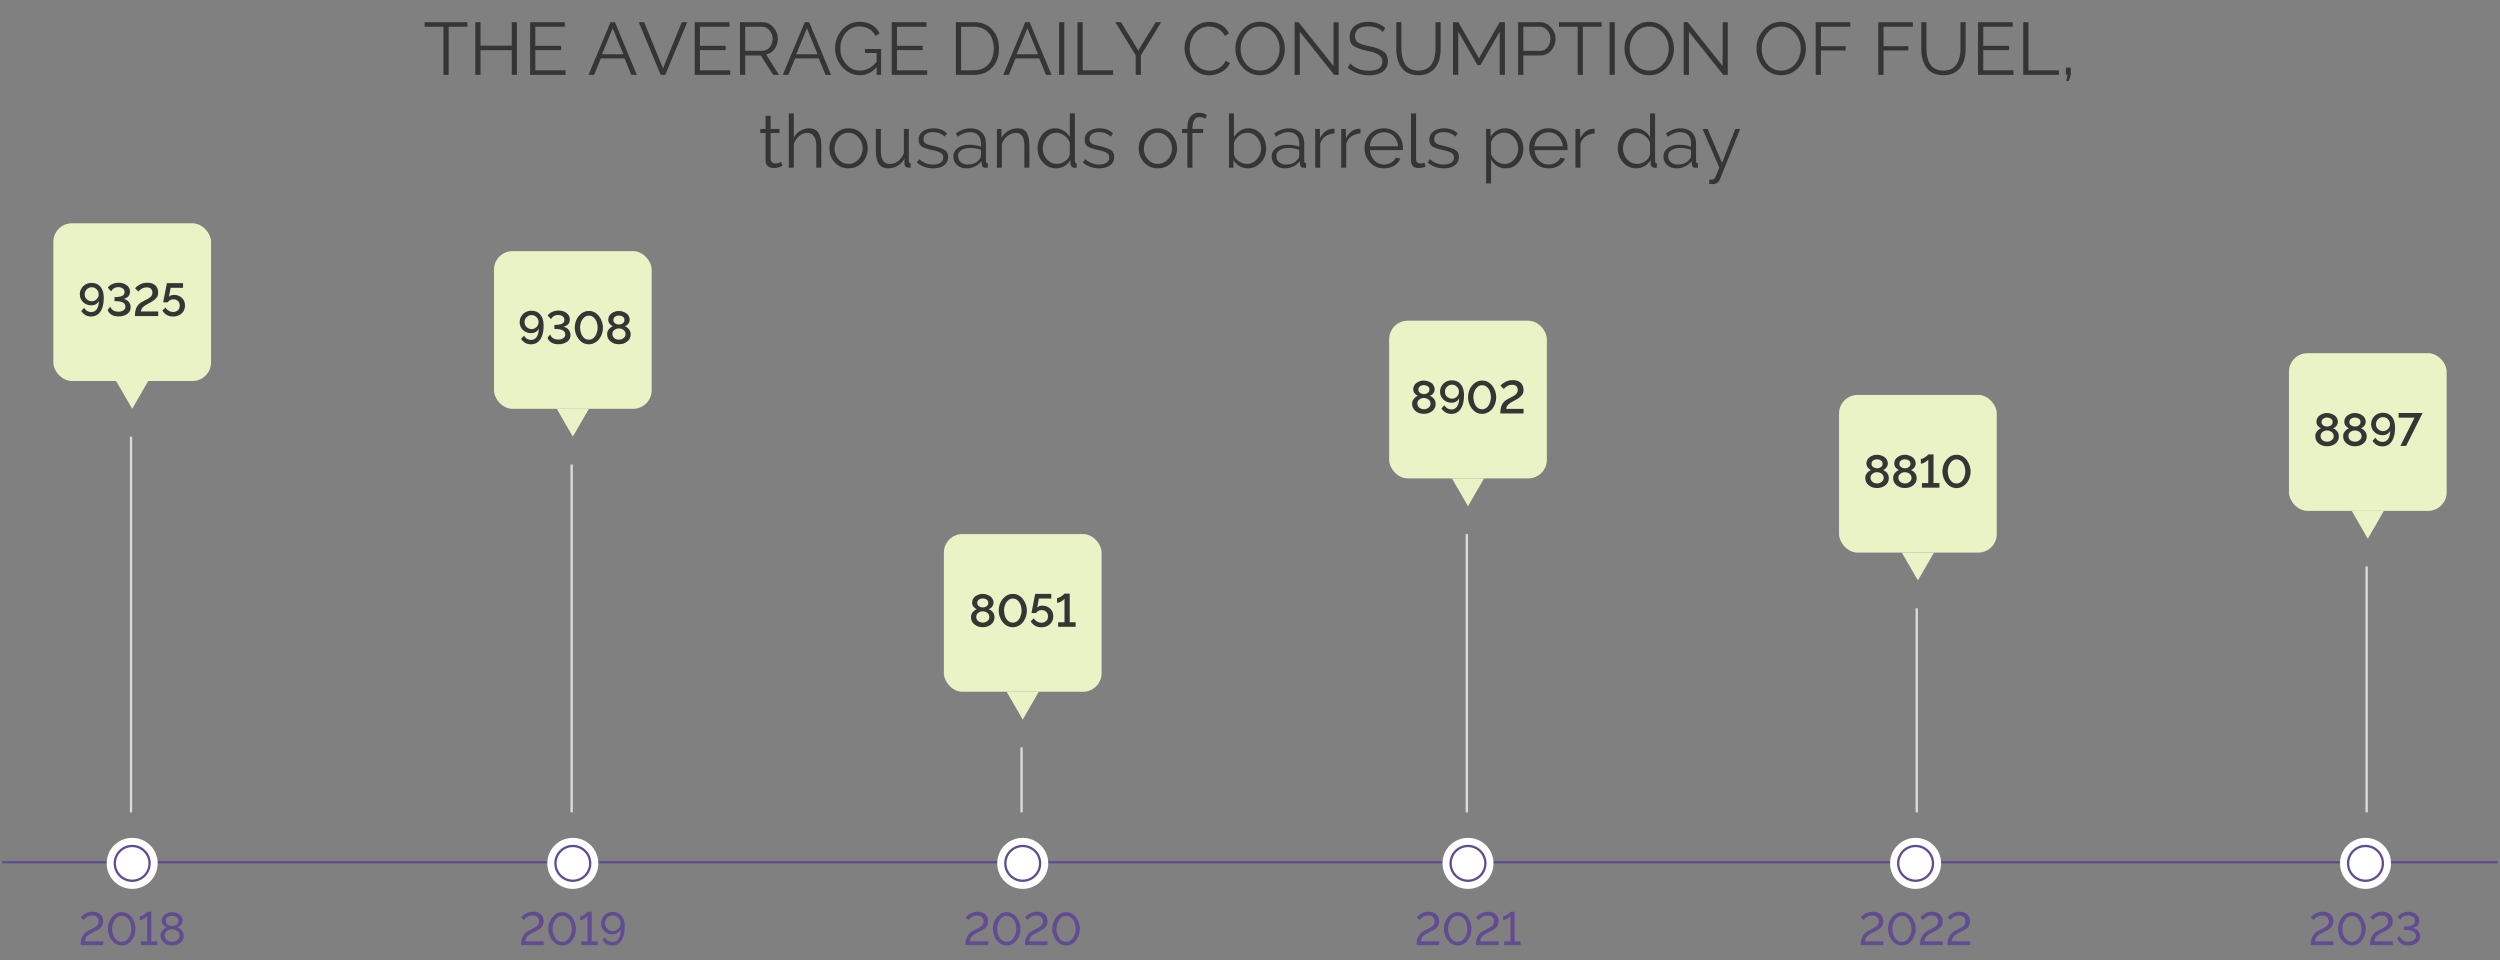 <svg width="539" height="207" viewBox="0 0 539 207" fill="none" xmlns="http://www.w3.org/2000/svg">
<rect x="0" y="0" width="539" height="207" fill="#808080" stroke="none"/>
<rect x="11.5" y="48.143" width="34" height="34" rx="4" fill="#E9F3C6"/>
<path d="M28.5 88.143L25.036 82.143L31.964 82.143L28.5 88.143Z" fill="#E9F3C6"/>
<rect x="106.5" y="54.143" width="34" height="34" rx="4" fill="#E9F3C6"/>
<path d="M123.5 94.143L120.036 88.143L126.964 88.143L123.5 94.143Z" fill="#E9F3C6"/>
<rect x="203.5" y="115.143" width="34" height="34" rx="4" fill="#E9F3C6"/>
<path d="M220.5 155.143L217.036 149.143L223.964 149.143L220.5 155.143Z" fill="#E9F3C6"/>
<rect x="299.5" y="69.143" width="34" height="34" rx="4" fill="#E9F3C6"/>
<path d="M316.5 109.143L313.036 103.143L319.964 103.143L316.5 109.143Z" fill="#E9F3C6"/>
<rect x="396.5" y="85.143" width="34" height="34" rx="4" fill="#E9F3C6"/>
<path d="M413.5 125.143L410.036 119.143L416.964 119.143L413.5 125.143Z" fill="#E9F3C6"/>
<rect x="493.5" y="76.143" width="34" height="34" rx="4" fill="#E9F3C6"/>
<path d="M510.5 116.143L507.036 110.143L513.964 110.143L510.5 116.143Z" fill="#E9F3C6"/>
<line x1="0.5" y1="185.893" x2="538.5" y2="185.893" stroke="#624C91" stroke-width="0.5"/>
<path d="M96.727 16.143H95.602V5.768H91.555V4.783H100.773V5.768H96.727V16.143ZM111.445 16.143H110.336V10.83H103.602V16.143H102.477V4.783H103.602V9.846H110.336V4.783H111.445V16.143ZM121.93 16.143H114.289V4.783H121.773V5.768H115.414V9.877H120.961V10.815H115.414V15.158H121.93V16.143ZM137.305 16.143H136.117L134.648 12.596H129.539L128.086 16.143H126.883L131.633 4.783H132.586L137.305 16.143ZM134.398 11.705L132.102 6.096L129.789 11.705H134.398ZM143.43 16.143H142.445C141.341 13.455 139.763 9.669 137.711 4.783H138.883L142.945 14.752L146.992 4.783H148.164L143.43 16.143ZM157.43 16.143H149.789V4.783H157.273V5.768H150.914V9.877H156.461V10.815H150.914V15.158H157.43V16.143ZM167.961 16.143H166.695L164.023 11.955H160.664V16.143H159.539V4.783H164.336C164.992 4.783 165.57 4.955 166.07 5.299C166.581 5.632 166.977 6.075 167.258 6.627C167.549 7.169 167.695 7.742 167.695 8.346C167.695 9.158 167.477 9.882 167.039 10.518C166.612 11.143 165.992 11.554 165.18 11.752L167.961 16.143ZM164.367 10.955C165.034 10.955 165.57 10.684 165.977 10.143C166.383 9.601 166.586 9.002 166.586 8.346C166.586 7.679 166.362 7.086 165.914 6.565C165.466 6.033 164.919 5.768 164.273 5.768H160.664V10.955H164.367ZM179.18 16.143H177.992L176.523 12.596H171.414L169.961 16.143H168.758L173.508 4.783H174.461L179.18 16.143ZM176.273 11.705L173.977 6.096L171.664 11.705H176.273ZM185.367 16.221H185.289C184.362 16.221 183.487 15.945 182.664 15.393C181.841 14.841 181.201 14.122 180.742 13.237C180.284 12.351 180.055 11.45 180.055 10.533V10.346C180.055 9.398 180.273 8.492 180.711 7.627C181.148 6.763 181.768 6.059 182.57 5.518C183.383 4.976 184.268 4.705 185.227 4.705H185.305C186.367 4.705 187.263 4.929 187.992 5.377C188.732 5.815 189.279 6.419 189.633 7.19L188.773 7.752C188.034 6.388 186.872 5.705 185.289 5.705H185.227C184.049 5.705 183.081 6.179 182.32 7.127C181.56 8.065 181.18 9.148 181.18 10.377V10.518C181.18 11.757 181.591 12.851 182.414 13.799C183.237 14.747 184.227 15.221 185.383 15.221H185.445C186.779 15.221 187.966 14.585 189.008 13.315V11.424H186.492V10.565H189.961V16.143H189.008V14.487C187.977 15.643 186.763 16.221 185.367 16.221ZM199.898 16.143H192.258V4.783H199.742V5.768H193.383V9.877H198.93V10.815H193.383V15.158H199.898V16.143ZM209.945 16.143H206.086V4.783H209.945C211.674 4.783 213.013 5.325 213.961 6.408C214.909 7.481 215.383 8.825 215.383 10.44C215.383 12.127 214.898 13.502 213.93 14.565C212.971 15.617 211.643 16.143 209.945 16.143ZM209.945 15.158C210.893 15.158 211.685 14.95 212.32 14.533C212.966 14.117 213.451 13.554 213.773 12.846C214.096 12.127 214.258 11.325 214.258 10.44C214.258 9.554 214.096 8.763 213.773 8.065C213.451 7.356 212.966 6.799 212.32 6.393C211.685 5.976 210.893 5.768 209.945 5.768H207.211V15.158H209.945ZM226.711 16.143H225.523L224.055 12.596H218.945L217.492 16.143H216.289L221.039 4.783H221.992L226.711 16.143ZM223.805 11.705L221.508 6.096L219.195 11.705H223.805ZM229.461 16.143H228.336V4.783H229.461V16.143ZM239.992 16.143H232.305V4.783H233.43V15.158H239.992V16.143ZM245.977 16.143H244.852V11.893L240.461 4.783H241.695L245.414 10.893L249.148 4.783H250.367L245.977 11.924V16.143ZM260.695 16.237H260.602C259.883 16.237 259.195 16.07 258.539 15.737C257.883 15.403 257.326 14.96 256.867 14.408C256.419 13.846 256.06 13.21 255.789 12.502C255.518 11.783 255.383 11.075 255.383 10.377C255.383 9.408 255.638 8.445 256.148 7.487C256.659 6.518 257.44 5.763 258.492 5.221C259.19 4.888 259.951 4.721 260.773 4.721C261.773 4.721 262.633 4.945 263.352 5.393C264.081 5.83 264.617 6.434 264.961 7.205L264.086 7.737C263.732 7.07 263.253 6.57 262.648 6.237C262.055 5.903 261.378 5.731 260.617 5.721C259.784 5.721 259.044 5.961 258.398 6.44C257.753 6.908 257.273 7.497 256.961 8.205C256.659 8.914 256.508 9.658 256.508 10.44C256.508 11.752 256.924 12.882 257.758 13.83C258.591 14.768 259.591 15.237 260.758 15.237C261.404 15.237 262.06 15.065 262.727 14.721C263.393 14.377 263.904 13.841 264.258 13.112L265.195 13.596C264.789 14.45 264.154 15.106 263.289 15.565C262.424 16.013 261.56 16.237 260.695 16.237ZM271.758 16.221H271.602C270.581 16.221 269.659 15.929 268.836 15.346C268.013 14.763 267.393 14.039 266.977 13.174C266.56 12.309 266.352 11.434 266.352 10.549V10.393C266.352 8.914 266.867 7.596 267.898 6.44C268.93 5.283 270.174 4.705 271.633 4.705H271.773C272.763 4.705 273.664 4.997 274.477 5.58C275.299 6.164 275.924 6.893 276.352 7.768C276.789 8.632 277.008 9.507 277.008 10.393V10.58C277.008 11.518 276.789 12.408 276.352 13.252C275.904 14.138 275.268 14.856 274.445 15.408C273.622 15.95 272.727 16.221 271.758 16.221ZM271.758 15.221C272.529 15.221 273.237 14.992 273.883 14.533C274.539 14.065 275.034 13.476 275.367 12.768C275.711 12.049 275.883 11.309 275.883 10.549V10.455C275.883 9.174 275.477 8.065 274.664 7.127C273.862 6.19 272.867 5.721 271.68 5.721H271.617C270.43 5.721 269.44 6.2 268.648 7.158C267.867 8.106 267.477 9.184 267.477 10.393V10.455C267.477 11.747 267.867 12.867 268.648 13.815C269.44 14.752 270.451 15.221 271.68 15.221H271.758ZM288.617 16.143H287.648L280.242 6.862V16.143H279.117V4.783H279.977L287.508 14.237V4.799H288.617V16.143ZM295.133 16.237C293.372 16.237 291.852 15.69 290.57 14.596L291.133 13.674C291.56 14.132 292.117 14.513 292.805 14.815C293.492 15.106 294.279 15.252 295.164 15.252C296.06 15.252 296.763 15.091 297.273 14.768C297.784 14.434 298.039 13.94 298.039 13.283C298.039 12.658 297.779 12.169 297.258 11.815C296.737 11.46 295.857 11.164 294.617 10.924C293.367 10.653 292.445 10.315 291.852 9.908C291.268 9.502 290.977 8.856 290.977 7.971C290.977 7.242 291.159 6.638 291.523 6.158C291.888 5.669 292.372 5.304 292.977 5.065C293.591 4.825 294.273 4.705 295.023 4.705C296.451 4.705 297.664 5.143 298.664 6.018L298.117 6.908C297.409 6.096 296.372 5.69 295.008 5.69C294.018 5.69 293.289 5.877 292.82 6.252C292.362 6.627 292.133 7.143 292.133 7.799C292.133 8.487 292.393 8.971 292.914 9.252C293.435 9.523 294.227 9.768 295.289 9.987C296.57 10.237 297.544 10.591 298.211 11.049C298.888 11.507 299.227 12.216 299.227 13.174C299.227 13.872 299.049 14.45 298.695 14.908C298.341 15.356 297.857 15.69 297.242 15.908C296.628 16.127 295.924 16.237 295.133 16.237ZM305.82 16.221C304.122 16.221 302.872 15.627 302.07 14.44C301.383 13.429 301.039 12.122 301.039 10.518V4.783H302.148V10.518C302.148 11.268 302.253 12.013 302.461 12.752C302.951 14.398 304.065 15.221 305.805 15.221C307.523 15.221 308.643 14.398 309.164 12.752C309.383 12.033 309.492 11.289 309.492 10.518V4.783H310.602V10.518C310.602 13.132 309.747 14.877 308.039 15.752C307.424 16.065 306.685 16.221 305.82 16.221ZM324.461 16.143H323.336V6.815L319.195 14.033H318.539L314.398 6.815V16.143H313.273V4.783H314.43L318.867 12.565L323.32 4.783H324.461V16.143ZM328.43 16.143H327.305V4.783H332.008C332.945 4.783 333.742 5.153 334.398 5.893C335.055 6.622 335.383 7.44 335.383 8.346C335.383 8.981 335.242 9.575 334.961 10.127C334.68 10.669 334.294 11.112 333.805 11.455C333.315 11.789 332.747 11.955 332.102 11.955H328.43V16.143ZM332.055 10.955C332.576 10.955 333.008 10.804 333.352 10.502C333.695 10.2 333.945 9.809 334.102 9.33C334.216 9.007 334.273 8.679 334.273 8.346C334.273 7.658 334.049 7.059 333.602 6.549C333.154 6.028 332.607 5.768 331.961 5.768H328.43V10.955H332.055ZM341.273 16.143H340.148V5.768H336.102V4.783H345.32V5.768H341.273V16.143ZM348.148 16.143H347.023V4.783H348.148V16.143ZM355.648 16.221H355.492C354.471 16.221 353.549 15.929 352.727 15.346C351.904 14.763 351.284 14.039 350.867 13.174C350.451 12.309 350.242 11.434 350.242 10.549V10.393C350.242 8.914 350.758 7.596 351.789 6.44C352.82 5.283 354.065 4.705 355.523 4.705H355.664C356.654 4.705 357.555 4.997 358.367 5.58C359.19 6.164 359.815 6.893 360.242 7.768C360.68 8.632 360.898 9.507 360.898 10.393V10.58C360.898 11.518 360.68 12.408 360.242 13.252C359.794 14.138 359.159 14.856 358.336 15.408C357.513 15.95 356.617 16.221 355.648 16.221ZM355.648 15.221C356.419 15.221 357.128 14.992 357.773 14.533C358.43 14.065 358.924 13.476 359.258 12.768C359.602 12.049 359.773 11.309 359.773 10.549V10.455C359.773 9.174 359.367 8.065 358.555 7.127C357.753 6.19 356.758 5.721 355.57 5.721H355.508C354.32 5.721 353.331 6.2 352.539 7.158C351.758 8.106 351.367 9.184 351.367 10.393V10.455C351.367 11.747 351.758 12.867 352.539 13.815C353.331 14.752 354.341 15.221 355.57 15.221H355.648ZM372.508 16.143H371.539L364.133 6.862V16.143H363.008V4.783H363.867L371.398 14.237V4.799H372.508V16.143ZM384.102 16.221H383.945C382.924 16.221 382.003 15.929 381.18 15.346C380.357 14.763 379.737 14.039 379.32 13.174C378.904 12.309 378.695 11.434 378.695 10.549V10.393C378.695 8.914 379.211 7.596 380.242 6.44C381.273 5.283 382.518 4.705 383.977 4.705H384.117C385.107 4.705 386.008 4.997 386.82 5.58C387.643 6.164 388.268 6.893 388.695 7.768C389.133 8.632 389.352 9.507 389.352 10.393V10.58C389.352 11.518 389.133 12.408 388.695 13.252C388.247 14.138 387.612 14.856 386.789 15.408C385.966 15.95 385.07 16.221 384.102 16.221ZM384.102 15.221C384.872 15.221 385.581 14.992 386.227 14.533C386.883 14.065 387.378 13.476 387.711 12.768C388.055 12.049 388.227 11.309 388.227 10.549V10.455C388.227 9.174 387.82 8.065 387.008 7.127C386.206 6.19 385.211 5.721 384.023 5.721H383.961C382.773 5.721 381.784 6.2 380.992 7.158C380.211 8.106 379.82 9.184 379.82 10.393V10.455C379.82 11.747 380.211 12.867 380.992 13.815C381.784 14.752 382.794 15.221 384.023 15.221H384.102ZM392.586 16.143H391.461V4.783H398.914V5.768H392.586V9.955H397.93V10.877H392.586V16.143ZM406.086 16.143H404.961V4.783H412.414V5.768H406.086V9.955H411.43V10.877H406.086V16.143ZM419.008 16.221C417.31 16.221 416.06 15.627 415.258 14.44C414.57 13.429 414.227 12.122 414.227 10.518V4.783H415.336V10.518C415.336 11.268 415.44 12.013 415.648 12.752C416.138 14.398 417.253 15.221 418.992 15.221C420.711 15.221 421.831 14.398 422.352 12.752C422.57 12.033 422.68 11.289 422.68 10.518V4.783H423.789V10.518C423.789 13.132 422.935 14.877 421.227 15.752C420.612 16.065 419.872 16.221 419.008 16.221ZM434.102 16.143H426.461V4.783H433.945V5.768H427.586V9.877H433.133V10.815H427.586V15.158H434.102V16.143ZM443.898 16.143H436.211V4.783H437.336V15.158H443.898V16.143ZM446.055 17.44H445.492L445.758 16.096H445.398V14.58H446.461V16.096L446.055 17.44ZM166.82 36.237C166.341 36.237 165.93 36.112 165.586 35.862C165.232 35.549 165.055 35.143 165.055 34.643V28.674H163.914V27.799H165.055V24.987H166.148V27.799H168.07V28.674H166.148V34.33C166.19 34.643 166.305 34.872 166.492 35.018C166.68 35.164 166.898 35.237 167.148 35.237C167.669 35.237 168.091 35.112 168.414 34.862L168.711 35.737C168.096 36.07 167.466 36.237 166.82 36.237ZM177.07 36.143H175.992V31.487C175.992 30.549 175.826 29.846 175.492 29.377C175.159 28.898 174.685 28.658 174.07 28.658C173.435 28.658 172.852 28.877 172.32 29.315C171.789 29.752 171.398 30.325 171.148 31.033V36.143H170.07V24.455H171.148V29.69C171.513 29.013 171.987 28.507 172.57 28.174C173.164 27.83 173.784 27.658 174.43 27.658C175.336 27.658 176.003 27.976 176.43 28.612C176.857 29.247 177.07 30.132 177.07 31.268V36.143ZM182.945 36.299C181.758 36.299 180.773 35.877 179.992 35.033C179.211 34.19 178.82 33.179 178.82 32.002C178.82 30.783 179.221 29.757 180.023 28.924C180.826 28.08 181.799 27.658 182.945 27.658C184.112 27.658 185.091 28.085 185.883 28.94C186.685 29.794 187.086 30.815 187.086 32.002C187.086 32.763 186.914 33.471 186.57 34.127C186.227 34.773 185.742 35.299 185.117 35.705C184.492 36.101 183.768 36.299 182.945 36.299ZM182.945 35.346C183.768 35.346 184.482 35.023 185.086 34.377C185.69 33.721 185.992 32.924 185.992 31.987C185.992 31.091 185.695 30.309 185.102 29.643C184.518 28.966 183.799 28.627 182.945 28.627C182.06 28.627 181.336 28.971 180.773 29.658C180.211 30.335 179.93 31.122 179.93 32.018C179.93 32.591 180.055 33.132 180.305 33.643C180.565 34.143 180.919 34.554 181.367 34.877C181.826 35.19 182.352 35.346 182.945 35.346ZM191.523 36.299C189.732 36.299 188.836 35.101 188.836 32.705V27.799H189.914V32.518C189.914 34.403 190.56 35.346 191.852 35.346C192.539 35.346 193.143 35.132 193.664 34.705C194.195 34.278 194.596 33.726 194.867 33.049V27.799H195.945V34.737C195.945 35.039 196.076 35.19 196.336 35.19V36.143L196.023 36.174C195.336 36.174 194.992 35.856 194.992 35.221V34.252C194.576 34.95 194.055 35.466 193.43 35.799C192.815 36.132 192.18 36.299 191.523 36.299ZM201.18 36.299C199.836 36.299 198.669 35.882 197.68 35.049L198.164 34.315C199.06 35.086 200.06 35.471 201.164 35.471C201.81 35.471 202.336 35.346 202.742 35.096C203.159 34.836 203.367 34.44 203.367 33.908C203.367 33.502 203.18 33.184 202.805 32.955C202.44 32.716 201.789 32.502 200.852 32.315C199.841 32.106 199.122 31.856 198.695 31.565C198.268 31.263 198.055 30.804 198.055 30.19C198.055 29.544 198.232 29.028 198.586 28.643C198.94 28.257 199.404 27.987 199.977 27.83C200.372 27.716 200.773 27.658 201.18 27.658C202.492 27.658 203.492 28.039 204.18 28.799L203.664 29.44C202.987 28.804 202.148 28.487 201.148 28.487C200.544 28.487 200.049 28.612 199.664 28.862C199.289 29.101 199.102 29.492 199.102 30.033C199.102 30.429 199.258 30.731 199.57 30.94C199.883 31.138 200.419 31.309 201.18 31.455C202.232 31.695 203.034 31.971 203.586 32.283C204.148 32.586 204.43 33.091 204.43 33.799C204.43 34.362 204.284 34.83 203.992 35.205C203.701 35.57 203.31 35.846 202.82 36.033C202.331 36.211 201.784 36.299 201.18 36.299ZM208.305 36.299C207.565 36.299 206.919 36.07 206.367 35.612C205.815 35.143 205.539 34.507 205.539 33.705C205.539 33.153 205.727 32.674 206.102 32.268C206.758 31.559 207.732 31.205 209.023 31.205C209.867 31.205 210.69 31.346 211.492 31.627V30.877C211.492 30.179 211.294 29.606 210.898 29.158C210.503 28.71 209.914 28.487 209.133 28.487C208.279 28.487 207.388 28.815 206.461 29.471L206.086 28.752C207.159 28.023 208.201 27.658 209.211 27.658C210.242 27.658 211.06 27.95 211.664 28.533C212.268 29.117 212.57 29.929 212.57 30.971V34.737C212.57 35.039 212.706 35.19 212.977 35.19V36.143C212.81 36.174 212.669 36.19 212.555 36.19C211.982 36.19 211.685 35.929 211.664 35.408L211.633 34.752C210.779 35.783 209.669 36.299 208.305 36.299ZM208.555 35.471C209.773 35.471 210.654 35.08 211.195 34.299C211.393 34.091 211.492 33.882 211.492 33.674V32.315C210.753 32.033 209.977 31.893 209.164 31.893C208.414 31.893 207.794 32.044 207.305 32.346C206.815 32.638 206.57 33.065 206.57 33.627C206.57 34.211 206.768 34.664 207.164 34.987C207.57 35.309 208.034 35.471 208.555 35.471ZM221.93 36.143H220.852V31.487C220.852 29.601 220.263 28.658 219.086 28.658C218.419 28.658 217.805 28.872 217.242 29.299C216.68 29.716 216.268 30.294 216.008 31.033V36.143H214.93V27.799H215.914V29.69C216.247 29.096 216.721 28.612 217.336 28.237C217.961 27.851 218.669 27.658 219.461 27.658C221.107 27.658 221.93 28.862 221.93 31.268V36.143ZM227.68 36.299C226.544 36.299 225.596 35.867 224.836 35.002C224.076 34.138 223.695 33.138 223.695 32.002C223.695 31.231 223.852 30.518 224.164 29.862C224.487 29.195 224.93 28.664 225.492 28.268C226.065 27.862 226.737 27.658 227.508 27.658C228.206 27.658 228.826 27.841 229.367 28.205C229.909 28.559 230.336 29.007 230.648 29.549V24.455H231.742V34.737C231.742 35.039 231.872 35.19 232.133 35.19V36.143C231.956 36.174 231.826 36.19 231.742 36.19C231.482 36.19 231.258 36.106 231.07 35.94C230.883 35.773 230.789 35.575 230.789 35.346V34.533C230.414 35.117 229.951 35.559 229.398 35.862C228.846 36.153 228.273 36.299 227.68 36.299ZM227.914 35.346C228.466 35.346 229.029 35.153 229.602 34.768C230.185 34.372 230.534 33.877 230.648 33.283V30.705C230.409 30.112 230.013 29.617 229.461 29.221C228.919 28.825 228.357 28.627 227.773 28.627C226.898 28.627 226.185 28.971 225.633 29.658C225.091 30.346 224.82 31.127 224.82 32.002C224.82 32.929 225.122 33.721 225.727 34.377C226.331 35.023 227.06 35.346 227.914 35.346ZM236.977 36.299C235.633 36.299 234.466 35.882 233.477 35.049L233.961 34.315C234.857 35.086 235.857 35.471 236.961 35.471C237.607 35.471 238.133 35.346 238.539 35.096C238.956 34.836 239.164 34.44 239.164 33.908C239.164 33.502 238.977 33.184 238.602 32.955C238.237 32.716 237.586 32.502 236.648 32.315C235.638 32.106 234.919 31.856 234.492 31.565C234.065 31.263 233.852 30.804 233.852 30.19C233.852 29.544 234.029 29.028 234.383 28.643C234.737 28.257 235.201 27.987 235.773 27.83C236.169 27.716 236.57 27.658 236.977 27.658C238.289 27.658 239.289 28.039 239.977 28.799L239.461 29.44C238.784 28.804 237.945 28.487 236.945 28.487C236.341 28.487 235.846 28.612 235.461 28.862C235.086 29.101 234.898 29.492 234.898 30.033C234.898 30.429 235.055 30.731 235.367 30.94C235.68 31.138 236.216 31.309 236.977 31.455C238.029 31.695 238.831 31.971 239.383 32.283C239.945 32.586 240.227 33.091 240.227 33.799C240.227 34.362 240.081 34.83 239.789 35.205C239.497 35.57 239.107 35.846 238.617 36.033C238.128 36.211 237.581 36.299 236.977 36.299ZM249.633 36.299C248.445 36.299 247.461 35.877 246.68 35.033C245.898 34.19 245.508 33.179 245.508 32.002C245.508 30.783 245.909 29.757 246.711 28.924C247.513 28.08 248.487 27.658 249.633 27.658C250.799 27.658 251.779 28.085 252.57 28.94C253.372 29.794 253.773 30.815 253.773 32.002C253.773 32.763 253.602 33.471 253.258 34.127C252.914 34.773 252.43 35.299 251.805 35.705C251.18 36.101 250.456 36.299 249.633 36.299ZM249.633 35.346C250.456 35.346 251.169 35.023 251.773 34.377C252.378 33.721 252.68 32.924 252.68 31.987C252.68 31.091 252.383 30.309 251.789 29.643C251.206 28.966 250.487 28.627 249.633 28.627C248.747 28.627 248.023 28.971 247.461 29.658C246.898 30.335 246.617 31.122 246.617 32.018C246.617 32.591 246.742 33.132 246.992 33.643C247.253 34.143 247.607 34.554 248.055 34.877C248.513 35.19 249.039 35.346 249.633 35.346ZM257.086 36.143H255.992V28.674H254.852V27.799H255.992C255.992 27.226 256.039 26.731 256.133 26.315C256.227 25.898 256.398 25.518 256.648 25.174C257.076 24.591 257.674 24.299 258.445 24.299C259.143 24.299 259.732 24.476 260.211 24.83L259.867 25.612C259.513 25.372 259.107 25.252 258.648 25.252C258.107 25.252 257.711 25.466 257.461 25.893C257.211 26.309 257.086 26.945 257.086 27.799H259.383V28.674H257.086V36.143ZM269.039 36.299C268.383 36.299 267.784 36.138 267.242 35.815C266.701 35.492 266.263 35.065 265.93 34.533V36.143H264.961V24.455H266.039V29.549C266.862 28.289 267.919 27.658 269.211 27.658H269.289C270.008 27.658 270.659 27.877 271.242 28.315C271.826 28.752 272.263 29.299 272.555 29.955C272.846 30.612 272.992 31.294 272.992 32.002C272.992 33.231 272.596 34.257 271.805 35.08C271.023 35.893 270.102 36.299 269.039 36.299ZM268.789 35.346C269.383 35.346 269.914 35.19 270.383 34.877C270.852 34.554 271.216 34.138 271.477 33.627C271.747 33.117 271.883 32.575 271.883 32.002C271.883 31.419 271.758 30.872 271.508 30.362C271.258 29.841 270.909 29.424 270.461 29.112C270.023 28.789 269.508 28.627 268.914 28.627C268.258 28.627 267.685 28.82 267.195 29.205C266.716 29.591 266.331 30.091 266.039 30.705V33.299C266.216 33.955 266.586 34.461 267.148 34.815C267.711 35.169 268.258 35.346 268.789 35.346ZM276.93 36.299C276.19 36.299 275.544 36.07 274.992 35.612C274.44 35.143 274.164 34.507 274.164 33.705C274.164 33.153 274.352 32.674 274.727 32.268C275.383 31.559 276.357 31.205 277.648 31.205C278.492 31.205 279.315 31.346 280.117 31.627V30.877C280.117 30.179 279.919 29.606 279.523 29.158C279.128 28.71 278.539 28.487 277.758 28.487C276.904 28.487 276.013 28.815 275.086 29.471L274.711 28.752C275.784 28.023 276.826 27.658 277.836 27.658C278.867 27.658 279.685 27.95 280.289 28.533C280.893 29.117 281.195 29.929 281.195 30.971V34.737C281.195 35.039 281.331 35.19 281.602 35.19V36.143C281.435 36.174 281.294 36.19 281.18 36.19C280.607 36.19 280.31 35.929 280.289 35.408L280.258 34.752C279.404 35.783 278.294 36.299 276.93 36.299ZM277.18 35.471C278.398 35.471 279.279 35.08 279.82 34.299C280.018 34.091 280.117 33.882 280.117 33.674V32.315C279.378 32.033 278.602 31.893 277.789 31.893C277.039 31.893 276.419 32.044 275.93 32.346C275.44 32.638 275.195 33.065 275.195 33.627C275.195 34.211 275.393 34.664 275.789 34.987C276.195 35.309 276.659 35.471 277.18 35.471ZM284.633 36.143H283.555V27.799H284.57V29.799C285.31 28.434 286.289 27.752 287.508 27.752L287.711 27.768V28.768C286.138 28.882 285.112 29.612 284.633 30.955V36.143ZM290.242 36.143H289.164V27.799H290.18V29.799C290.919 28.434 291.898 27.752 293.117 27.752L293.32 27.768V28.768C291.747 28.882 290.721 29.612 290.242 30.955V36.143ZM298.367 36.299C297.169 36.299 296.174 35.872 295.383 35.018C294.591 34.164 294.195 33.143 294.195 31.955C294.195 30.737 294.591 29.716 295.383 28.893C296.185 28.07 297.174 27.658 298.352 27.658C299.518 27.658 300.497 28.065 301.289 28.877C302.081 29.679 302.477 30.7 302.477 31.94L302.461 32.362H295.336C295.43 33.278 295.758 34.028 296.32 34.612C296.883 35.184 297.581 35.471 298.414 35.471C298.956 35.471 299.461 35.336 299.93 35.065C300.409 34.783 300.758 34.419 300.977 33.971L301.93 34.221C301.638 34.867 301.174 35.377 300.539 35.752C299.914 36.117 299.19 36.299 298.367 36.299ZM301.445 31.533C301.352 30.648 301.029 29.924 300.477 29.362C299.924 28.799 299.221 28.518 298.367 28.518C297.596 28.518 296.919 28.778 296.336 29.299C295.763 29.82 295.424 30.565 295.32 31.533H301.445ZM305.82 36.237C304.789 36.237 304.253 35.7 304.211 34.627V24.455H305.305V34.252C305.305 34.554 305.383 34.799 305.539 34.987C305.706 35.164 305.951 35.252 306.273 35.252C306.565 35.252 306.852 35.19 307.133 35.065L307.336 35.955C306.846 36.143 306.341 36.237 305.82 36.237ZM311.289 36.299C309.945 36.299 308.779 35.882 307.789 35.049L308.273 34.315C309.169 35.086 310.169 35.471 311.273 35.471C311.919 35.471 312.445 35.346 312.852 35.096C313.268 34.836 313.477 34.44 313.477 33.908C313.477 33.502 313.289 33.184 312.914 32.955C312.549 32.716 311.898 32.502 310.961 32.315C309.951 32.106 309.232 31.856 308.805 31.565C308.378 31.263 308.164 30.804 308.164 30.19C308.164 29.544 308.341 29.028 308.695 28.643C309.049 28.257 309.513 27.987 310.086 27.83C310.482 27.716 310.883 27.658 311.289 27.658C312.602 27.658 313.602 28.039 314.289 28.799L313.773 29.44C313.096 28.804 312.258 28.487 311.258 28.487C310.654 28.487 310.159 28.612 309.773 28.862C309.398 29.101 309.211 29.492 309.211 30.033C309.211 30.429 309.367 30.731 309.68 30.94C309.992 31.138 310.529 31.309 311.289 31.455C312.341 31.695 313.143 31.971 313.695 32.283C314.258 32.586 314.539 33.091 314.539 33.799C314.539 34.362 314.393 34.83 314.102 35.205C313.81 35.57 313.419 35.846 312.93 36.033C312.44 36.211 311.893 36.299 311.289 36.299ZM321.477 39.549H320.398V27.799H321.367V29.424C322.211 28.247 323.247 27.658 324.477 27.658H324.539C325.654 27.658 326.581 28.101 327.32 28.987C328.06 29.872 328.43 30.872 328.43 31.987C328.43 33.153 328.076 34.164 327.367 35.018C326.669 35.872 325.763 36.299 324.648 36.299C323.294 36.299 322.237 35.669 321.477 34.408V39.549ZM324.352 35.346C325.195 35.346 325.898 35.018 326.461 34.362C327.034 33.705 327.32 32.914 327.32 31.987C327.32 31.101 327.029 30.32 326.445 29.643C325.862 28.966 325.122 28.627 324.227 28.627C323.654 28.627 323.091 28.82 322.539 29.205C321.997 29.58 321.643 30.075 321.477 30.69V33.252C321.737 33.836 322.122 34.336 322.633 34.752C323.216 35.148 323.789 35.346 324.352 35.346ZM333.867 36.299C332.669 36.299 331.674 35.872 330.883 35.018C330.091 34.164 329.695 33.143 329.695 31.955C329.695 30.737 330.091 29.716 330.883 28.893C331.685 28.07 332.674 27.658 333.852 27.658C335.018 27.658 335.997 28.065 336.789 28.877C337.581 29.679 337.977 30.7 337.977 31.94L337.961 32.362H330.836C330.93 33.278 331.258 34.028 331.82 34.612C332.383 35.184 333.081 35.471 333.914 35.471C334.456 35.471 334.961 35.336 335.43 35.065C335.909 34.783 336.258 34.419 336.477 33.971L337.43 34.221C337.138 34.867 336.674 35.377 336.039 35.752C335.414 36.117 334.69 36.299 333.867 36.299ZM336.945 31.533C336.852 30.648 336.529 29.924 335.977 29.362C335.424 28.799 334.721 28.518 333.867 28.518C333.096 28.518 332.419 28.778 331.836 29.299C331.263 29.82 330.924 30.565 330.82 31.533H336.945ZM340.742 36.143H339.664V27.799H340.68V29.799C341.419 28.434 342.398 27.752 343.617 27.752L343.82 27.768V28.768C342.247 28.882 341.221 29.612 340.742 30.955V36.143ZM352.773 36.299C351.638 36.299 350.69 35.867 349.93 35.002C349.169 34.138 348.789 33.138 348.789 32.002C348.789 31.231 348.945 30.518 349.258 29.862C349.581 29.195 350.023 28.664 350.586 28.268C351.159 27.862 351.831 27.658 352.602 27.658C353.299 27.658 353.919 27.841 354.461 28.205C355.003 28.559 355.43 29.007 355.742 29.549V24.455H356.836V34.737C356.836 35.039 356.966 35.19 357.227 35.19V36.143C357.049 36.174 356.919 36.19 356.836 36.19C356.576 36.19 356.352 36.106 356.164 35.94C355.977 35.773 355.883 35.575 355.883 35.346V34.533C355.508 35.117 355.044 35.559 354.492 35.862C353.94 36.153 353.367 36.299 352.773 36.299ZM353.008 35.346C353.56 35.346 354.122 35.153 354.695 34.768C355.279 34.372 355.628 33.877 355.742 33.283V30.705C355.503 30.112 355.107 29.617 354.555 29.221C354.013 28.825 353.451 28.627 352.867 28.627C351.992 28.627 351.279 28.971 350.727 29.658C350.185 30.346 349.914 31.127 349.914 32.002C349.914 32.929 350.216 33.721 350.82 34.377C351.424 35.023 352.154 35.346 353.008 35.346ZM361.398 36.299C360.659 36.299 360.013 36.07 359.461 35.612C358.909 35.143 358.633 34.507 358.633 33.705C358.633 33.153 358.82 32.674 359.195 32.268C359.852 31.559 360.826 31.205 362.117 31.205C362.961 31.205 363.784 31.346 364.586 31.627V30.877C364.586 30.179 364.388 29.606 363.992 29.158C363.596 28.71 363.008 28.487 362.227 28.487C361.372 28.487 360.482 28.815 359.555 29.471L359.18 28.752C360.253 28.023 361.294 27.658 362.305 27.658C363.336 27.658 364.154 27.95 364.758 28.533C365.362 29.117 365.664 29.929 365.664 30.971V34.737C365.664 35.039 365.799 35.19 366.07 35.19V36.143C365.904 36.174 365.763 36.19 365.648 36.19C365.076 36.19 364.779 35.929 364.758 35.408L364.727 34.752C363.872 35.783 362.763 36.299 361.398 36.299ZM361.648 35.471C362.867 35.471 363.747 35.08 364.289 34.299C364.487 34.091 364.586 33.882 364.586 33.674V32.315C363.846 32.033 363.07 31.893 362.258 31.893C361.508 31.893 360.888 32.044 360.398 32.346C359.909 32.638 359.664 33.065 359.664 33.627C359.664 34.211 359.862 34.664 360.258 34.987C360.664 35.309 361.128 35.471 361.648 35.471ZM369.164 39.705C368.935 39.705 368.716 39.69 368.508 39.658V38.705L368.977 38.737C369.279 38.737 369.492 38.664 369.617 38.518C369.753 38.372 369.945 37.971 370.195 37.315L370.695 36.143L367.055 27.799H368.18L371.273 35.127L374.133 27.799H375.18L370.852 38.565C370.747 38.888 370.555 39.158 370.273 39.377C370.003 39.596 369.633 39.705 369.164 39.705Z" fill="#353535"/>
<path d="M22.265 203.758H17.362C17.362 202.293 17.886 201.278 18.935 200.711C19.084 200.627 19.257 200.539 19.452 200.448C19.882 200.252 20.305 200.011 20.722 199.725C21.086 199.465 21.269 199.106 21.269 198.651C21.269 198.299 21.158 198.003 20.936 197.762C20.715 197.515 20.37 197.391 19.901 197.391C19.459 197.391 19.075 197.489 18.749 197.684C18.424 197.879 18.17 198.101 17.987 198.348L17.411 197.782C17.548 197.586 17.818 197.349 18.222 197.069C18.424 196.925 18.677 196.808 18.983 196.717C19.296 196.62 19.631 196.571 19.989 196.571C20.491 196.571 20.91 196.665 21.249 196.854C21.588 197.036 21.838 197.284 22.001 197.596C22.17 197.909 22.255 198.257 22.255 198.641C22.255 199.305 21.981 199.839 21.435 200.243C21.194 200.425 20.917 200.591 20.605 200.741L20.233 200.926C19.426 201.317 18.905 201.662 18.671 201.961C18.443 202.261 18.329 202.593 18.329 202.957H22.265V203.758ZM26.249 203.856C25.591 203.823 25.045 203.625 24.608 203.26C24.146 202.856 23.808 202.388 23.593 201.854C23.378 201.314 23.27 200.783 23.27 200.262C23.27 199.631 23.414 199.012 23.7 198.407C23.993 197.795 24.423 197.319 24.989 196.981C25.373 196.766 25.793 196.659 26.249 196.659C26.737 196.659 27.167 196.773 27.538 197C27.916 197.222 28.228 197.511 28.476 197.87C28.723 198.228 28.909 198.618 29.032 199.041C29.162 199.458 29.227 199.865 29.227 200.262C29.227 201.102 28.98 201.893 28.485 202.635C28.251 202.987 27.942 203.276 27.558 203.504C27.18 203.726 26.744 203.843 26.249 203.856ZM26.249 203.045C26.594 203.045 26.903 202.954 27.177 202.772C27.45 202.583 27.665 202.349 27.821 202.069C27.984 201.789 28.108 201.493 28.192 201.18C28.277 200.868 28.319 200.562 28.319 200.262C28.319 199.819 28.244 199.39 28.095 198.973C27.951 198.556 27.72 198.202 27.401 197.909C27.082 197.616 26.711 197.469 26.288 197.469C25.917 197.476 25.595 197.57 25.321 197.752C25.048 197.928 24.833 198.159 24.677 198.446C24.345 199.025 24.179 199.631 24.179 200.262C24.192 200.588 24.241 200.91 24.325 201.229C24.41 201.541 24.53 201.838 24.686 202.118C24.849 202.398 25.067 202.622 25.341 202.791C25.588 202.961 25.875 203.045 26.2 203.045H26.249ZM33.895 203.758H30.37V202.957H31.727V197.508C31.584 197.697 31.35 197.889 31.024 198.084C30.705 198.273 30.409 198.368 30.136 198.368V197.547H30.175C30.37 197.547 30.595 197.469 30.849 197.313C31.109 197.157 31.314 197.004 31.464 196.854C31.62 196.704 31.708 196.613 31.727 196.58H32.626V202.957H33.895V203.758ZM37.089 203.836C36.366 203.836 35.77 203.631 35.302 203.221C34.84 202.804 34.608 202.3 34.608 201.707C34.608 201.304 34.739 200.949 34.999 200.643C35.266 200.33 35.578 200.103 35.937 199.959C35.617 199.81 35.357 199.614 35.155 199.373C34.953 199.126 34.852 198.827 34.852 198.475C34.852 197.935 35.087 197.498 35.556 197.166C36.024 196.828 36.542 196.659 37.108 196.659C37.688 196.665 38.212 196.828 38.681 197.147C39.149 197.466 39.384 197.905 39.384 198.465C39.377 199.136 39.006 199.634 38.27 199.959C38.661 200.109 38.98 200.337 39.227 200.643C39.481 200.949 39.608 201.317 39.608 201.746C39.608 202.378 39.358 202.886 38.856 203.27C38.362 203.648 37.773 203.836 37.089 203.836ZM37.108 199.647C37.447 199.647 37.759 199.549 38.046 199.354C38.332 199.152 38.476 198.875 38.476 198.524C38.476 198.185 38.332 197.922 38.046 197.733C37.759 197.544 37.444 197.45 37.099 197.45C36.76 197.45 36.448 197.544 36.161 197.733C35.881 197.915 35.741 198.185 35.741 198.543C35.741 198.895 35.884 199.168 36.171 199.364C36.457 199.552 36.77 199.647 37.108 199.647ZM37.118 203.045C37.509 203.045 37.873 202.922 38.212 202.674C38.55 202.42 38.72 202.092 38.72 201.688C38.72 201.271 38.55 200.942 38.212 200.702C37.88 200.454 37.509 200.33 37.099 200.33C36.708 200.33 36.343 200.454 36.005 200.702C35.673 200.942 35.507 201.274 35.507 201.698C35.507 201.978 35.585 202.218 35.741 202.42C35.904 202.622 36.106 202.778 36.347 202.889C36.594 202.993 36.851 203.045 37.118 203.045Z" fill="#624C91"/>
<path d="M19.657 68.24C18.746 68.24 18.026 67.843 17.499 67.049L18.153 66.375C18.316 66.668 18.531 66.893 18.798 67.049C19.065 67.205 19.358 67.283 19.677 67.283C20.145 67.283 20.533 67.088 20.839 66.698C21.145 66.3 21.311 65.688 21.337 64.862C21.005 65.506 20.448 65.828 19.667 65.828C18.977 65.828 18.394 65.6 17.919 65.145C17.444 64.683 17.206 64.119 17.206 63.455C17.206 63.026 17.31 62.625 17.519 62.254C17.727 61.877 18.023 61.574 18.407 61.346C18.798 61.112 19.254 60.994 19.774 60.994C20.582 60.994 21.216 61.278 21.679 61.844C22.141 62.41 22.372 63.175 22.372 64.139C22.372 65.063 22.258 65.828 22.03 66.434C21.802 67.039 21.483 67.492 21.073 67.791C20.67 68.091 20.198 68.24 19.657 68.24ZM19.774 64.95C20.185 64.95 20.536 64.806 20.829 64.52C21.129 64.233 21.278 63.879 21.278 63.455C21.278 63.013 21.129 62.651 20.829 62.371C20.536 62.078 20.185 61.932 19.774 61.932C19.377 61.932 19.026 62.078 18.72 62.371C18.414 62.658 18.261 63.019 18.261 63.455C18.261 63.892 18.414 64.25 18.72 64.529C19.032 64.809 19.384 64.95 19.774 64.95ZM25.575 68.221C24.937 68.221 24.42 68.094 24.023 67.84C23.625 67.586 23.352 67.248 23.202 66.825L23.798 66.102C23.863 66.388 24.042 66.645 24.335 66.873C24.634 67.095 25.038 67.205 25.546 67.205C25.956 67.205 26.308 67.111 26.601 66.922C26.894 66.727 27.04 66.45 27.04 66.092C27.04 65.35 26.369 64.963 25.028 64.93H24.696V64.051C25.439 64.051 25.982 63.966 26.327 63.797C26.679 63.621 26.855 63.351 26.855 62.987C26.855 62.622 26.721 62.352 26.454 62.176C26.187 62 25.891 61.912 25.565 61.912C25.155 61.912 24.817 61.997 24.55 62.166C24.283 62.336 24.088 62.55 23.964 62.811L23.241 62.02C23.495 61.668 23.834 61.404 24.257 61.229C24.686 61.047 25.136 60.955 25.605 60.955C26.275 60.955 26.845 61.131 27.314 61.483C27.789 61.834 28.026 62.297 28.026 62.869C28.026 63.299 27.903 63.647 27.655 63.914C27.408 64.175 27.076 64.35 26.659 64.442C27.16 64.565 27.538 64.793 27.792 65.125C28.046 65.457 28.173 65.832 28.173 66.248C28.173 66.86 27.922 67.342 27.421 67.694C26.92 68.045 26.304 68.221 25.575 68.221ZM34.11 68.143H29.091C29.091 67.368 29.211 66.737 29.452 66.248C29.7 65.76 30.087 65.373 30.614 65.086C30.784 64.989 30.995 64.878 31.249 64.754C31.464 64.65 31.653 64.552 31.815 64.461C31.985 64.37 32.154 64.259 32.323 64.129C32.499 63.999 32.633 63.846 32.724 63.67C32.815 63.494 32.86 63.299 32.86 63.084C32.86 62.765 32.763 62.498 32.567 62.283C32.379 62.069 32.073 61.961 31.649 61.961C31.265 61.961 30.914 62.052 30.595 62.235C30.276 62.417 30.022 62.629 29.833 62.869L29.13 62.147C29.332 61.88 29.664 61.616 30.126 61.356C30.595 61.089 31.148 60.955 31.786 60.955C32.307 60.955 32.737 61.05 33.075 61.239C33.42 61.421 33.677 61.672 33.847 61.99C34.016 62.303 34.101 62.654 34.101 63.045C34.101 63.475 34.009 63.823 33.827 64.09C33.463 64.578 32.925 64.989 32.216 65.321C31.519 65.672 31.041 65.988 30.78 66.268C30.526 66.548 30.39 66.844 30.37 67.156H34.11V68.143ZM37.313 68.24C36.298 68.24 35.53 67.811 35.009 66.951L35.663 66.326C36.112 66.951 36.666 67.264 37.323 67.264C37.72 67.264 38.056 67.144 38.329 66.903C38.609 66.662 38.749 66.323 38.749 65.887C38.749 65.457 38.616 65.125 38.349 64.891C38.082 64.65 37.769 64.529 37.411 64.529C36.864 64.529 36.448 64.748 36.161 65.184H35.175L35.985 61.043H39.462V62.049H36.786L36.425 63.983C36.672 63.716 37.047 63.582 37.548 63.582C37.965 63.582 38.349 63.673 38.7 63.856C39.058 64.038 39.345 64.298 39.56 64.637C39.774 64.975 39.882 65.382 39.882 65.858C39.882 66.359 39.765 66.789 39.53 67.147C39.296 67.498 38.983 67.769 38.593 67.957C38.202 68.146 37.776 68.24 37.313 68.24Z" fill="#353535"/>
<path d="M117.221 203.758H112.318C112.318 202.293 112.842 201.278 113.891 200.711C114.04 200.627 114.213 200.539 114.408 200.448C114.838 200.252 115.261 200.011 115.678 199.725C116.042 199.465 116.225 199.106 116.225 198.651C116.225 198.299 116.114 198.003 115.893 197.762C115.671 197.515 115.326 197.391 114.857 197.391C114.415 197.391 114.031 197.489 113.705 197.684C113.38 197.879 113.126 198.101 112.943 198.348L112.367 197.782C112.504 197.586 112.774 197.349 113.178 197.069C113.38 196.925 113.633 196.808 113.939 196.717C114.252 196.62 114.587 196.571 114.945 196.571C115.447 196.571 115.867 196.665 116.205 196.854C116.544 197.036 116.794 197.284 116.957 197.596C117.126 197.909 117.211 198.257 117.211 198.641C117.211 199.305 116.938 199.839 116.391 200.243C116.15 200.425 115.873 200.591 115.561 200.741L115.189 200.926C114.382 201.317 113.861 201.662 113.627 201.961C113.399 202.261 113.285 202.593 113.285 202.957H117.221V203.758ZM121.205 203.856C120.548 203.823 120.001 203.625 119.564 203.26C119.102 202.856 118.764 202.388 118.549 201.854C118.334 201.314 118.227 200.783 118.227 200.262C118.227 199.631 118.37 199.012 118.656 198.407C118.949 197.795 119.379 197.319 119.945 196.981C120.329 196.766 120.749 196.659 121.205 196.659C121.693 196.659 122.123 196.773 122.494 197C122.872 197.222 123.184 197.511 123.432 197.87C123.679 198.228 123.865 198.618 123.988 199.041C124.118 199.458 124.184 199.865 124.184 200.262C124.184 201.102 123.936 201.893 123.441 202.635C123.207 202.987 122.898 203.276 122.514 203.504C122.136 203.726 121.7 203.843 121.205 203.856ZM121.205 203.045C121.55 203.045 121.859 202.954 122.133 202.772C122.406 202.583 122.621 202.349 122.777 202.069C122.94 201.789 123.064 201.493 123.148 201.18C123.233 200.868 123.275 200.562 123.275 200.262C123.275 199.819 123.201 199.39 123.051 198.973C122.908 198.556 122.676 198.202 122.357 197.909C122.038 197.616 121.667 197.469 121.244 197.469C120.873 197.476 120.551 197.57 120.277 197.752C120.004 197.928 119.789 198.159 119.633 198.446C119.301 199.025 119.135 199.631 119.135 200.262C119.148 200.588 119.197 200.91 119.281 201.229C119.366 201.541 119.486 201.838 119.643 202.118C119.805 202.398 120.023 202.622 120.297 202.791C120.544 202.961 120.831 203.045 121.156 203.045H121.205ZM128.852 203.758H125.326V202.957H126.684V197.508C126.54 197.697 126.306 197.889 125.98 198.084C125.661 198.273 125.365 198.368 125.092 198.368V197.547H125.131C125.326 197.547 125.551 197.469 125.805 197.313C126.065 197.157 126.27 197.004 126.42 196.854C126.576 196.704 126.664 196.613 126.684 196.58H127.582V202.957H128.852V203.758ZM132.025 203.856C131.081 203.856 130.368 203.436 129.887 202.596L130.434 202.069C130.596 202.401 130.818 202.655 131.098 202.83C131.384 203 131.697 203.084 132.035 203.084C132.615 203.084 133.057 202.84 133.363 202.352C133.676 201.857 133.842 201.177 133.861 200.311C133.712 200.649 133.48 200.923 133.168 201.131C132.862 201.34 132.481 201.444 132.025 201.444C131.361 201.444 130.788 201.222 130.307 200.78C129.825 200.33 129.584 199.758 129.584 199.061C129.584 198.39 129.818 197.814 130.287 197.332C130.756 196.851 131.368 196.61 132.123 196.61C132.605 196.61 133.038 196.727 133.422 196.961C133.812 197.189 134.122 197.531 134.35 197.987C134.577 198.436 134.691 198.996 134.691 199.666C134.691 200.623 134.577 201.411 134.35 202.03C134.128 202.648 133.816 203.107 133.412 203.407C133.015 203.706 132.553 203.856 132.025 203.856ZM132.113 200.741C132.569 200.741 132.963 200.575 133.295 200.243C133.633 199.904 133.803 199.51 133.803 199.061C133.803 198.716 133.705 198.403 133.51 198.123C133.158 197.622 132.693 197.371 132.113 197.371C131.658 197.371 131.26 197.531 130.922 197.85C130.59 198.169 130.424 198.573 130.424 199.061C130.424 199.393 130.505 199.686 130.668 199.94C130.831 200.194 131.039 200.392 131.293 200.536C131.553 200.672 131.827 200.741 132.113 200.741Z" fill="#624C91"/>
<path d="M114.488 74.24C113.577 74.24 112.857 73.843 112.33 73.049L112.984 72.375C113.147 72.668 113.362 72.893 113.629 73.049C113.896 73.205 114.189 73.283 114.508 73.283C114.977 73.283 115.364 73.088 115.67 72.698C115.976 72.3 116.142 71.688 116.168 70.862C115.836 71.506 115.279 71.828 114.498 71.828C113.808 71.828 113.225 71.6 112.75 71.145C112.275 70.683 112.037 70.119 112.037 69.455C112.037 69.026 112.141 68.625 112.35 68.254C112.558 67.876 112.854 67.574 113.238 67.346C113.629 67.112 114.085 66.994 114.605 66.994C115.413 66.994 116.048 67.278 116.51 67.844C116.972 68.41 117.203 69.175 117.203 70.139C117.203 71.063 117.089 71.828 116.861 72.434C116.633 73.039 116.314 73.492 115.904 73.791C115.501 74.091 115.029 74.24 114.488 74.24ZM114.605 70.95C115.016 70.95 115.367 70.806 115.66 70.52C115.96 70.233 116.109 69.879 116.109 69.455C116.109 69.013 115.96 68.651 115.66 68.371C115.367 68.078 115.016 67.932 114.605 67.932C114.208 67.932 113.857 68.078 113.551 68.371C113.245 68.658 113.092 69.019 113.092 69.455C113.092 69.891 113.245 70.25 113.551 70.529C113.863 70.809 114.215 70.95 114.605 70.95ZM120.406 74.221C119.768 74.221 119.251 74.094 118.854 73.84C118.456 73.586 118.183 73.248 118.033 72.825L118.629 72.102C118.694 72.388 118.873 72.645 119.166 72.873C119.465 73.095 119.869 73.205 120.377 73.205C120.787 73.205 121.139 73.111 121.432 72.922C121.725 72.727 121.871 72.45 121.871 72.092C121.871 71.35 121.201 70.963 119.859 70.93H119.527V70.051C120.27 70.051 120.813 69.966 121.158 69.797C121.51 69.621 121.686 69.351 121.686 68.987C121.686 68.622 121.552 68.352 121.285 68.176C121.018 68 120.722 67.912 120.396 67.912C119.986 67.912 119.648 67.997 119.381 68.166C119.114 68.335 118.919 68.55 118.795 68.811L118.072 68.02C118.326 67.668 118.665 67.404 119.088 67.229C119.518 67.046 119.967 66.955 120.436 66.955C121.106 66.955 121.676 67.131 122.145 67.483C122.62 67.834 122.857 68.296 122.857 68.869C122.857 69.299 122.734 69.647 122.486 69.914C122.239 70.175 121.907 70.35 121.49 70.442C121.992 70.565 122.369 70.793 122.623 71.125C122.877 71.457 123.004 71.832 123.004 72.248C123.004 72.86 122.753 73.342 122.252 73.694C121.751 74.045 121.135 74.221 120.406 74.221ZM126.959 74.24C126.295 74.221 125.738 74.026 125.289 73.654C124.827 73.251 124.482 72.782 124.254 72.248C124.033 71.714 123.922 71.181 123.922 70.647C123.922 70.1 124.029 69.559 124.244 69.026C124.465 68.485 124.824 68.013 125.318 67.61C125.794 67.232 126.34 67.043 126.959 67.043C127.473 67.043 127.916 67.16 128.287 67.395C128.665 67.623 128.977 67.916 129.225 68.274C129.479 68.632 129.671 69.019 129.801 69.436C129.931 69.846 129.996 70.25 129.996 70.647C129.996 71.018 129.938 71.412 129.82 71.828C129.703 72.239 129.518 72.626 129.264 72.99C129.01 73.349 128.681 73.645 128.277 73.879C127.874 74.107 127.434 74.228 126.959 74.24ZM127.008 73.235C127.301 73.235 127.571 73.15 127.818 72.981C128.066 72.811 128.261 72.593 128.404 72.326C128.554 72.053 128.665 71.77 128.736 71.477C128.814 71.184 128.854 70.907 128.854 70.647C128.854 70.243 128.788 69.849 128.658 69.465C128.535 69.081 128.323 68.749 128.023 68.469C127.724 68.189 127.382 68.049 126.998 68.049H126.92C126.529 68.049 126.184 68.199 125.885 68.498C125.592 68.791 125.38 69.126 125.25 69.504C125.126 69.882 125.064 70.24 125.064 70.578V70.647C125.084 71.07 125.156 71.47 125.279 71.848C125.403 72.219 125.608 72.544 125.895 72.825C126.188 73.098 126.529 73.235 126.92 73.235H127.008ZM133.424 74.221C132.721 74.221 132.122 74.019 131.627 73.615C131.139 73.212 130.895 72.688 130.895 72.043C130.895 71.653 131.015 71.308 131.256 71.008C131.503 70.702 131.793 70.481 132.125 70.344C131.845 70.214 131.611 70.025 131.422 69.778C131.233 69.53 131.139 69.257 131.139 68.957C131.139 68.371 131.373 67.906 131.842 67.561C132.317 67.216 132.848 67.043 133.434 67.043C133.701 67.043 133.964 67.085 134.225 67.17C134.492 67.248 134.742 67.362 134.977 67.512C135.217 67.662 135.406 67.86 135.543 68.108C135.686 68.349 135.758 68.609 135.758 68.889V68.948C135.758 69.247 135.663 69.524 135.475 69.778C135.292 70.031 135.048 70.22 134.742 70.344C135.1 70.487 135.393 70.709 135.621 71.008C135.855 71.308 135.973 71.669 135.973 72.092C135.973 72.724 135.725 73.238 135.23 73.635C134.742 74.026 134.14 74.221 133.424 74.221ZM133.434 69.963C133.74 69.963 134.016 69.879 134.264 69.709C134.511 69.533 134.635 69.289 134.635 68.977C134.635 68.664 134.508 68.427 134.254 68.264C134.007 68.101 133.733 68.02 133.434 68.02C133.245 68.02 133.059 68.056 132.877 68.127C132.695 68.192 132.542 68.296 132.418 68.44C132.301 68.583 132.242 68.769 132.242 68.996C132.242 69.302 132.366 69.54 132.613 69.709C132.867 69.879 133.141 69.963 133.434 69.963ZM133.443 73.235C133.795 73.235 134.12 73.124 134.42 72.903C134.719 72.681 134.869 72.388 134.869 72.024C134.869 71.763 134.798 71.542 134.654 71.36C134.518 71.177 134.339 71.041 134.117 70.95C133.896 70.852 133.668 70.803 133.434 70.803C133.082 70.803 132.76 70.91 132.467 71.125C132.174 71.34 132.027 71.64 132.027 72.024C132.027 72.278 132.096 72.496 132.232 72.678C132.376 72.86 132.555 73 132.77 73.098C132.991 73.189 133.215 73.235 133.443 73.235Z" fill="#353535"/>
<path d="M213.059 203.758H208.156C208.156 202.293 208.68 201.278 209.729 200.711C209.878 200.627 210.051 200.539 210.246 200.448C210.676 200.252 211.099 200.011 211.516 199.725C211.88 199.465 212.062 199.106 212.062 198.651C212.062 198.299 211.952 198.003 211.73 197.762C211.509 197.515 211.164 197.391 210.695 197.391C210.253 197.391 209.868 197.489 209.543 197.684C209.217 197.879 208.964 198.101 208.781 198.348L208.205 197.782C208.342 197.586 208.612 197.349 209.016 197.069C209.217 196.925 209.471 196.808 209.777 196.717C210.09 196.62 210.425 196.571 210.783 196.571C211.285 196.571 211.704 196.665 212.043 196.854C212.382 197.036 212.632 197.284 212.795 197.596C212.964 197.909 213.049 198.257 213.049 198.641C213.049 199.305 212.775 199.839 212.229 200.243C211.988 200.425 211.711 200.591 211.398 200.741L211.027 200.926C210.22 201.317 209.699 201.662 209.465 201.961C209.237 202.261 209.123 202.593 209.123 202.957H213.059V203.758ZM217.043 203.856C216.385 203.823 215.839 203.625 215.402 203.26C214.94 202.856 214.602 202.388 214.387 201.854C214.172 201.314 214.064 200.783 214.064 200.262C214.064 199.631 214.208 199.012 214.494 198.407C214.787 197.795 215.217 197.319 215.783 196.981C216.167 196.766 216.587 196.659 217.043 196.659C217.531 196.659 217.961 196.773 218.332 197C218.71 197.222 219.022 197.511 219.27 197.87C219.517 198.228 219.702 198.618 219.826 199.041C219.956 199.458 220.021 199.865 220.021 200.262C220.021 201.102 219.774 201.893 219.279 202.635C219.045 202.987 218.736 203.276 218.352 203.504C217.974 203.726 217.538 203.843 217.043 203.856ZM217.043 203.045C217.388 203.045 217.697 202.954 217.971 202.772C218.244 202.583 218.459 202.349 218.615 202.069C218.778 201.789 218.902 201.493 218.986 201.18C219.071 200.868 219.113 200.562 219.113 200.262C219.113 199.819 219.038 199.39 218.889 198.973C218.745 198.556 218.514 198.202 218.195 197.909C217.876 197.616 217.505 197.469 217.082 197.469C216.711 197.476 216.389 197.57 216.115 197.752C215.842 197.928 215.627 198.159 215.471 198.446C215.139 199.025 214.973 199.631 214.973 200.262C214.986 200.588 215.035 200.91 215.119 201.229C215.204 201.541 215.324 201.838 215.48 202.118C215.643 202.398 215.861 202.622 216.135 202.791C216.382 202.961 216.669 203.045 216.994 203.045H217.043ZM225.861 203.758H220.959C220.959 202.293 221.483 201.278 222.531 200.711C222.681 200.627 222.854 200.539 223.049 200.448C223.479 200.252 223.902 200.011 224.318 199.725C224.683 199.465 224.865 199.106 224.865 198.651C224.865 198.299 224.755 198.003 224.533 197.762C224.312 197.515 223.967 197.391 223.498 197.391C223.055 197.391 222.671 197.489 222.346 197.684C222.02 197.879 221.766 198.101 221.584 198.348L221.008 197.782C221.145 197.586 221.415 197.349 221.818 197.069C222.02 196.925 222.274 196.808 222.58 196.717C222.893 196.62 223.228 196.571 223.586 196.571C224.087 196.571 224.507 196.665 224.846 196.854C225.184 197.036 225.435 197.284 225.598 197.596C225.767 197.909 225.852 198.257 225.852 198.641C225.852 199.305 225.578 199.839 225.031 200.243C224.79 200.425 224.514 200.591 224.201 200.741L223.83 200.926C223.023 201.317 222.502 201.662 222.268 201.961C222.04 202.261 221.926 202.593 221.926 202.957H225.861V203.758ZM229.846 203.856C229.188 203.823 228.641 203.625 228.205 203.26C227.743 202.856 227.404 202.388 227.189 201.854C226.975 201.314 226.867 200.783 226.867 200.262C226.867 199.631 227.01 199.012 227.297 198.407C227.59 197.795 228.02 197.319 228.586 196.981C228.97 196.766 229.39 196.659 229.846 196.659C230.334 196.659 230.764 196.773 231.135 197C231.512 197.222 231.825 197.511 232.072 197.87C232.32 198.228 232.505 198.618 232.629 199.041C232.759 199.458 232.824 199.865 232.824 200.262C232.824 201.102 232.577 201.893 232.082 202.635C231.848 202.987 231.538 203.276 231.154 203.504C230.777 203.726 230.34 203.843 229.846 203.856ZM229.846 203.045C230.191 203.045 230.5 202.954 230.773 202.772C231.047 202.583 231.262 202.349 231.418 202.069C231.581 201.789 231.704 201.493 231.789 201.18C231.874 200.868 231.916 200.562 231.916 200.262C231.916 199.819 231.841 199.39 231.691 198.973C231.548 198.556 231.317 198.202 230.998 197.909C230.679 197.616 230.308 197.469 229.885 197.469C229.514 197.476 229.191 197.57 228.918 197.752C228.645 197.928 228.43 198.159 228.273 198.446C227.941 199.025 227.775 199.631 227.775 200.262C227.788 200.588 227.837 200.91 227.922 201.229C228.007 201.541 228.127 201.838 228.283 202.118C228.446 202.398 228.664 202.622 228.938 202.791C229.185 202.961 229.471 203.045 229.797 203.045H229.846Z" fill="#624C91"/>
<path d="M211.867 135.221C211.164 135.221 210.565 135.019 210.07 134.615C209.582 134.212 209.338 133.688 209.338 133.043C209.338 132.653 209.458 132.308 209.699 132.008C209.947 131.702 210.236 131.481 210.568 131.344C210.288 131.214 210.054 131.025 209.865 130.778C209.676 130.53 209.582 130.257 209.582 129.957C209.582 129.371 209.816 128.906 210.285 128.561C210.76 128.216 211.291 128.043 211.877 128.043C212.144 128.043 212.408 128.086 212.668 128.17C212.935 128.248 213.186 128.362 213.42 128.512C213.661 128.662 213.85 128.86 213.986 129.108C214.13 129.349 214.201 129.609 214.201 129.889V129.948C214.201 130.247 214.107 130.524 213.918 130.778C213.736 131.031 213.492 131.22 213.186 131.344C213.544 131.487 213.837 131.709 214.064 132.008C214.299 132.308 214.416 132.669 214.416 133.092C214.416 133.724 214.169 134.238 213.674 134.635C213.186 135.026 212.583 135.221 211.867 135.221ZM211.877 130.963C212.183 130.963 212.46 130.878 212.707 130.709C212.954 130.533 213.078 130.289 213.078 129.977C213.078 129.664 212.951 129.427 212.697 129.264C212.45 129.101 212.176 129.02 211.877 129.02C211.688 129.02 211.503 129.056 211.32 129.127C211.138 129.192 210.985 129.296 210.861 129.44C210.744 129.583 210.686 129.768 210.686 129.996C210.686 130.302 210.809 130.54 211.057 130.709C211.311 130.878 211.584 130.963 211.877 130.963ZM211.887 134.235C212.238 134.235 212.564 134.124 212.863 133.903C213.163 133.681 213.312 133.388 213.312 133.024C213.312 132.763 213.241 132.542 213.098 132.36C212.961 132.177 212.782 132.041 212.561 131.949C212.339 131.852 212.111 131.803 211.877 131.803C211.525 131.803 211.203 131.91 210.91 132.125C210.617 132.34 210.471 132.64 210.471 133.024C210.471 133.278 210.539 133.496 210.676 133.678C210.819 133.86 210.998 134 211.213 134.098C211.434 134.189 211.659 134.235 211.887 134.235ZM218.361 135.24C217.697 135.221 217.141 135.026 216.691 134.655C216.229 134.251 215.884 133.782 215.656 133.248C215.435 132.714 215.324 132.181 215.324 131.647C215.324 131.1 215.432 130.559 215.646 130.026C215.868 129.485 216.226 129.013 216.721 128.61C217.196 128.232 217.743 128.043 218.361 128.043C218.876 128.043 219.318 128.16 219.689 128.395C220.067 128.623 220.38 128.916 220.627 129.274C220.881 129.632 221.073 130.019 221.203 130.436C221.333 130.846 221.398 131.25 221.398 131.647C221.398 132.018 221.34 132.412 221.223 132.828C221.105 133.239 220.92 133.626 220.666 133.99C220.412 134.349 220.083 134.645 219.68 134.879C219.276 135.107 218.837 135.227 218.361 135.24ZM218.41 134.235C218.703 134.235 218.973 134.15 219.221 133.981C219.468 133.811 219.663 133.593 219.807 133.326C219.956 133.053 220.067 132.77 220.139 132.477C220.217 132.184 220.256 131.907 220.256 131.647C220.256 131.243 220.191 130.849 220.061 130.465C219.937 130.081 219.725 129.749 219.426 129.469C219.126 129.189 218.785 129.049 218.4 129.049H218.322C217.932 129.049 217.587 129.199 217.287 129.498C216.994 129.791 216.783 130.127 216.652 130.504C216.529 130.882 216.467 131.24 216.467 131.578V131.647C216.486 132.07 216.558 132.47 216.682 132.848C216.805 133.219 217.01 133.545 217.297 133.824C217.59 134.098 217.932 134.235 218.322 134.235H218.41ZM224.514 135.24C223.498 135.24 222.73 134.811 222.209 133.951L222.863 133.326C223.312 133.951 223.866 134.264 224.523 134.264C224.921 134.264 225.256 134.143 225.529 133.903C225.809 133.662 225.949 133.323 225.949 132.887C225.949 132.457 225.816 132.125 225.549 131.891C225.282 131.65 224.969 131.53 224.611 131.53C224.064 131.53 223.648 131.748 223.361 132.184H222.375L223.186 128.043H226.662V129.049H223.986L223.625 130.983C223.872 130.716 224.247 130.582 224.748 130.582C225.165 130.582 225.549 130.673 225.9 130.856C226.258 131.038 226.545 131.298 226.76 131.637C226.975 131.976 227.082 132.382 227.082 132.858C227.082 133.359 226.965 133.789 226.73 134.147C226.496 134.498 226.184 134.768 225.793 134.957C225.402 135.146 224.976 135.24 224.514 135.24ZM231.906 135.143H228.137V134.156H229.504V129.088C229.361 129.283 229.126 129.479 228.801 129.674C228.475 129.863 228.176 129.957 227.902 129.957V128.932H227.941C228.137 128.932 228.361 128.854 228.615 128.698C228.876 128.541 229.087 128.388 229.25 128.239C229.413 128.089 229.497 128.001 229.504 127.975H230.637V134.156H231.906V135.143Z" fill="#353535"/>
<path d="M310.304 203.758H305.401C305.401 202.293 305.925 201.278 306.974 200.711C307.123 200.627 307.296 200.539 307.491 200.448C307.921 200.252 308.344 200.011 308.761 199.725C309.125 199.465 309.308 199.106 309.308 198.651C309.308 198.299 309.197 198.003 308.976 197.762C308.754 197.515 308.409 197.391 307.94 197.391C307.498 197.391 307.114 197.489 306.788 197.684C306.463 197.879 306.209 198.101 306.026 198.348L305.45 197.782C305.587 197.586 305.857 197.349 306.261 197.069C306.463 196.925 306.716 196.808 307.022 196.717C307.335 196.62 307.67 196.571 308.028 196.571C308.53 196.571 308.95 196.665 309.288 196.854C309.627 197.036 309.877 197.284 310.04 197.596C310.209 197.909 310.294 198.257 310.294 198.641C310.294 199.305 310.021 199.839 309.474 200.243C309.233 200.425 308.956 200.591 308.644 200.741L308.272 200.926C307.465 201.317 306.944 201.662 306.71 201.961C306.482 202.261 306.368 202.593 306.368 202.957H310.304V203.758ZM314.288 203.856C313.631 203.823 313.084 203.625 312.647 203.26C312.185 202.856 311.847 202.388 311.632 201.854C311.417 201.314 311.31 200.783 311.31 200.262C311.31 199.631 311.453 199.012 311.739 198.407C312.032 197.795 312.462 197.319 313.028 196.981C313.412 196.766 313.832 196.659 314.288 196.659C314.776 196.659 315.206 196.773 315.577 197C315.955 197.222 316.267 197.511 316.515 197.87C316.762 198.228 316.948 198.618 317.071 199.041C317.201 199.458 317.267 199.865 317.267 200.262C317.267 201.102 317.019 201.893 316.524 202.635C316.29 202.987 315.981 203.276 315.597 203.504C315.219 203.726 314.783 203.843 314.288 203.856ZM314.288 203.045C314.633 203.045 314.942 202.954 315.216 202.772C315.489 202.583 315.704 202.349 315.86 202.069C316.023 201.789 316.147 201.493 316.231 201.18C316.316 200.868 316.358 200.562 316.358 200.262C316.358 199.819 316.284 199.39 316.134 198.973C315.991 198.556 315.759 198.202 315.44 197.909C315.121 197.616 314.75 197.469 314.327 197.469C313.956 197.476 313.634 197.57 313.36 197.752C313.087 197.928 312.872 198.159 312.716 198.446C312.384 199.025 312.218 199.631 312.218 200.262C312.231 200.588 312.28 200.91 312.364 201.229C312.449 201.541 312.569 201.838 312.726 202.118C312.888 202.398 313.106 202.622 313.38 202.791C313.627 202.961 313.914 203.045 314.239 203.045H314.288ZM323.106 203.758H318.204C318.204 202.293 318.728 201.278 319.776 200.711C319.926 200.627 320.099 200.539 320.294 200.448C320.724 200.252 321.147 200.011 321.563 199.725C321.928 199.465 322.11 199.106 322.11 198.651C322.11 198.299 322 198.003 321.778 197.762C321.557 197.515 321.212 197.391 320.743 197.391C320.3 197.391 319.916 197.489 319.591 197.684C319.265 197.879 319.011 198.101 318.829 198.348L318.253 197.782C318.39 197.586 318.66 197.349 319.063 197.069C319.265 196.925 319.519 196.808 319.825 196.717C320.138 196.62 320.473 196.571 320.831 196.571C321.332 196.571 321.752 196.665 322.091 196.854C322.429 197.036 322.68 197.284 322.843 197.596C323.012 197.909 323.097 198.257 323.097 198.641C323.097 199.305 322.823 199.839 322.276 200.243C322.035 200.425 321.759 200.591 321.446 200.741L321.075 200.926C320.268 201.317 319.747 201.662 319.513 201.961C319.285 202.261 319.171 202.593 319.171 202.957H323.106V203.758ZM327.833 203.758H324.308V202.957H325.665V197.508C325.522 197.697 325.287 197.889 324.962 198.084C324.643 198.273 324.347 198.368 324.073 198.368V197.547H324.112C324.308 197.547 324.532 197.469 324.786 197.313C325.047 197.157 325.252 197.004 325.401 196.854C325.558 196.704 325.646 196.613 325.665 196.58H326.563V202.957H327.833V203.758Z" fill="#624C91"/>
<path d="M306.979 89.221C306.275 89.221 305.676 89.019 305.182 88.615C304.693 88.212 304.449 87.688 304.449 87.043C304.449 86.653 304.57 86.308 304.811 86.008C305.058 85.702 305.348 85.481 305.68 85.344C305.4 85.214 305.165 85.025 304.977 84.778C304.788 84.53 304.693 84.257 304.693 83.957C304.693 83.371 304.928 82.906 305.396 82.561C305.872 82.216 306.402 82.043 306.988 82.043C307.255 82.043 307.519 82.085 307.779 82.17C308.046 82.248 308.297 82.362 308.531 82.512C308.772 82.662 308.961 82.86 309.098 83.108C309.241 83.349 309.312 83.609 309.312 83.889V83.948C309.312 84.247 309.218 84.524 309.029 84.778C308.847 85.031 308.603 85.22 308.297 85.344C308.655 85.487 308.948 85.709 309.176 86.008C309.41 86.308 309.527 86.669 309.527 87.092C309.527 87.724 309.28 88.238 308.785 88.635C308.297 89.026 307.695 89.221 306.979 89.221ZM306.988 84.963C307.294 84.963 307.571 84.879 307.818 84.709C308.066 84.533 308.189 84.289 308.189 83.977C308.189 83.664 308.062 83.427 307.809 83.264C307.561 83.101 307.288 83.02 306.988 83.02C306.799 83.02 306.614 83.056 306.432 83.127C306.249 83.192 306.096 83.296 305.973 83.44C305.855 83.583 305.797 83.769 305.797 83.996C305.797 84.302 305.921 84.54 306.168 84.709C306.422 84.879 306.695 84.963 306.988 84.963ZM306.998 88.235C307.35 88.235 307.675 88.124 307.975 87.903C308.274 87.681 308.424 87.388 308.424 87.024C308.424 86.763 308.352 86.542 308.209 86.36C308.072 86.177 307.893 86.041 307.672 85.95C307.451 85.852 307.223 85.803 306.988 85.803C306.637 85.803 306.314 85.91 306.021 86.125C305.729 86.34 305.582 86.64 305.582 87.024C305.582 87.278 305.65 87.496 305.787 87.678C305.93 87.86 306.109 88 306.324 88.098C306.546 88.189 306.77 88.235 306.998 88.235ZM312.926 89.24C312.014 89.24 311.295 88.843 310.768 88.049L311.422 87.375C311.585 87.668 311.799 87.893 312.066 88.049C312.333 88.205 312.626 88.283 312.945 88.283C313.414 88.283 313.801 88.088 314.107 87.698C314.413 87.3 314.579 86.688 314.605 85.862C314.273 86.506 313.717 86.828 312.936 86.828C312.245 86.828 311.663 86.6 311.188 86.145C310.712 85.683 310.475 85.119 310.475 84.455C310.475 84.026 310.579 83.625 310.787 83.254C310.995 82.876 311.292 82.574 311.676 82.346C312.066 82.112 312.522 81.994 313.043 81.994C313.85 81.994 314.485 82.278 314.947 82.844C315.41 83.41 315.641 84.175 315.641 85.139C315.641 86.063 315.527 86.828 315.299 87.434C315.071 88.039 314.752 88.492 314.342 88.791C313.938 89.091 313.466 89.24 312.926 89.24ZM313.043 85.95C313.453 85.95 313.805 85.806 314.098 85.52C314.397 85.233 314.547 84.879 314.547 84.455C314.547 84.013 314.397 83.651 314.098 83.371C313.805 83.078 313.453 82.932 313.043 82.932C312.646 82.932 312.294 83.078 311.988 83.371C311.682 83.658 311.529 84.019 311.529 84.455C311.529 84.891 311.682 85.25 311.988 85.529C312.301 85.809 312.652 85.95 313.043 85.95ZM319.547 89.24C318.883 89.221 318.326 89.026 317.877 88.654C317.415 88.251 317.07 87.782 316.842 87.248C316.62 86.714 316.51 86.181 316.51 85.647C316.51 85.1 316.617 84.559 316.832 84.026C317.053 83.485 317.411 83.013 317.906 82.61C318.382 82.232 318.928 82.043 319.547 82.043C320.061 82.043 320.504 82.16 320.875 82.395C321.253 82.623 321.565 82.916 321.812 83.274C322.066 83.632 322.258 84.019 322.389 84.436C322.519 84.846 322.584 85.25 322.584 85.647C322.584 86.018 322.525 86.412 322.408 86.828C322.291 87.239 322.105 87.626 321.852 87.99C321.598 88.349 321.269 88.645 320.865 88.879C320.462 89.107 320.022 89.228 319.547 89.24ZM319.596 88.235C319.889 88.235 320.159 88.15 320.406 87.981C320.654 87.811 320.849 87.593 320.992 87.326C321.142 87.053 321.253 86.77 321.324 86.477C321.402 86.184 321.441 85.907 321.441 85.647C321.441 85.243 321.376 84.849 321.246 84.465C321.122 84.081 320.911 83.749 320.611 83.469C320.312 83.189 319.97 83.049 319.586 83.049H319.508C319.117 83.049 318.772 83.199 318.473 83.498C318.18 83.791 317.968 84.126 317.838 84.504C317.714 84.882 317.652 85.24 317.652 85.578V85.647C317.672 86.07 317.743 86.47 317.867 86.848C317.991 87.219 318.196 87.544 318.482 87.825C318.775 88.098 319.117 88.235 319.508 88.235H319.596ZM328.482 89.143H323.463C323.463 88.368 323.583 87.737 323.824 87.248C324.072 86.76 324.459 86.373 324.986 86.086C325.156 85.989 325.367 85.878 325.621 85.754C325.836 85.65 326.025 85.552 326.188 85.461C326.357 85.37 326.526 85.259 326.695 85.129C326.871 84.999 327.005 84.846 327.096 84.67C327.187 84.494 327.232 84.299 327.232 84.084C327.232 83.765 327.135 83.498 326.939 83.283C326.751 83.069 326.445 82.961 326.021 82.961C325.637 82.961 325.286 83.052 324.967 83.235C324.648 83.417 324.394 83.629 324.205 83.869L323.502 83.147C323.704 82.88 324.036 82.616 324.498 82.356C324.967 82.089 325.52 81.955 326.158 81.955C326.679 81.955 327.109 82.05 327.447 82.239C327.792 82.421 328.049 82.671 328.219 82.99C328.388 83.303 328.473 83.654 328.473 84.045C328.473 84.475 328.382 84.823 328.199 85.09C327.835 85.578 327.298 85.989 326.588 86.321C325.891 86.672 325.413 86.988 325.152 87.268C324.898 87.548 324.762 87.844 324.742 88.156H328.482V89.143Z" fill="#353535"/>
<path d="M406.062 203.758H401.159C401.159 202.293 401.683 201.278 402.731 200.711C402.881 200.627 403.054 200.539 403.249 200.448C403.679 200.252 404.102 200.011 404.519 199.725C404.883 199.465 405.065 199.106 405.065 198.651C405.065 198.299 404.955 198.003 404.733 197.762C404.512 197.515 404.167 197.391 403.698 197.391C403.256 197.391 402.871 197.489 402.546 197.684C402.22 197.879 401.966 198.101 401.784 198.348L401.208 197.782C401.345 197.586 401.615 197.349 402.019 197.069C402.22 196.925 402.474 196.808 402.78 196.717C403.093 196.62 403.428 196.571 403.786 196.571C404.287 196.571 404.707 196.665 405.046 196.854C405.384 197.036 405.635 197.284 405.798 197.596C405.967 197.909 406.052 198.257 406.052 198.641C406.052 199.305 405.778 199.839 405.231 200.243C404.991 200.425 404.714 200.591 404.401 200.741L404.03 200.926C403.223 201.317 402.702 201.662 402.468 201.961C402.24 202.261 402.126 202.593 402.126 202.957H406.062V203.758ZM410.046 203.856C409.388 203.823 408.841 203.625 408.405 203.26C407.943 202.856 407.604 202.388 407.39 201.854C407.175 201.314 407.067 200.783 407.067 200.262C407.067 199.631 407.211 199.012 407.497 198.407C407.79 197.795 408.22 197.319 408.786 196.981C409.17 196.766 409.59 196.659 410.046 196.659C410.534 196.659 410.964 196.773 411.335 197C411.713 197.222 412.025 197.511 412.272 197.87C412.52 198.228 412.705 198.618 412.829 199.041C412.959 199.458 413.024 199.865 413.024 200.262C413.024 201.102 412.777 201.893 412.282 202.635C412.048 202.987 411.739 203.276 411.354 203.504C410.977 203.726 410.541 203.843 410.046 203.856ZM410.046 203.045C410.391 203.045 410.7 202.954 410.974 202.772C411.247 202.583 411.462 202.349 411.618 202.069C411.781 201.789 411.905 201.493 411.989 201.18C412.074 200.868 412.116 200.562 412.116 200.262C412.116 199.819 412.041 199.39 411.892 198.973C411.748 198.556 411.517 198.202 411.198 197.909C410.879 197.616 410.508 197.469 410.085 197.469C409.714 197.476 409.392 197.57 409.118 197.752C408.845 197.928 408.63 198.159 408.474 198.446C408.142 199.025 407.976 199.631 407.976 200.262C407.989 200.588 408.037 200.91 408.122 201.229C408.207 201.541 408.327 201.838 408.483 202.118C408.646 202.398 408.864 202.622 409.138 202.791C409.385 202.961 409.672 203.045 409.997 203.045H410.046ZM418.864 203.758H413.962C413.962 202.293 414.486 201.278 415.534 200.711C415.684 200.627 415.856 200.539 416.052 200.448C416.481 200.252 416.905 200.011 417.321 199.725C417.686 199.465 417.868 199.106 417.868 198.651C417.868 198.299 417.757 198.003 417.536 197.762C417.315 197.515 416.97 197.391 416.501 197.391C416.058 197.391 415.674 197.489 415.349 197.684C415.023 197.879 414.769 198.101 414.587 198.348L414.011 197.782C414.147 197.586 414.418 197.349 414.821 197.069C415.023 196.925 415.277 196.808 415.583 196.717C415.896 196.62 416.231 196.571 416.589 196.571C417.09 196.571 417.51 196.665 417.849 196.854C418.187 197.036 418.438 197.284 418.601 197.596C418.77 197.909 418.854 198.257 418.854 198.641C418.854 199.305 418.581 199.839 418.034 200.243C417.793 200.425 417.517 200.591 417.204 200.741L416.833 200.926C416.026 201.317 415.505 201.662 415.271 201.961C415.043 202.261 414.929 202.593 414.929 202.957H418.864V203.758ZM424.763 203.758H419.86C419.86 202.293 420.384 201.278 421.433 200.711C421.582 200.627 421.755 200.539 421.95 200.448C422.38 200.252 422.803 200.011 423.22 199.725C423.584 199.465 423.767 199.106 423.767 198.651C423.767 198.299 423.656 198.003 423.435 197.762C423.213 197.515 422.868 197.391 422.399 197.391C421.957 197.391 421.573 197.489 421.247 197.684C420.922 197.879 420.668 198.101 420.485 198.348L419.909 197.782C420.046 197.586 420.316 197.349 420.72 197.069C420.922 196.925 421.175 196.808 421.481 196.717C421.794 196.62 422.129 196.571 422.487 196.571C422.989 196.571 423.409 196.665 423.747 196.854C424.086 197.036 424.336 197.284 424.499 197.596C424.668 197.909 424.753 198.257 424.753 198.641C424.753 199.305 424.479 199.839 423.933 200.243C423.692 200.425 423.415 200.591 423.103 200.741L422.731 200.926C421.924 201.317 421.403 201.662 421.169 201.961C420.941 202.261 420.827 202.593 420.827 202.957H424.763V203.758Z" fill="#624C91"/>
<path d="M404.682 105.221C403.979 105.221 403.38 105.019 402.885 104.615C402.396 104.212 402.152 103.688 402.152 103.043C402.152 102.653 402.273 102.308 402.514 102.008C402.761 101.702 403.051 101.481 403.383 101.344C403.103 101.214 402.868 101.025 402.68 100.778C402.491 100.53 402.396 100.257 402.396 99.957C402.396 99.371 402.631 98.906 403.1 98.561C403.575 98.216 404.105 98.043 404.691 98.043C404.958 98.043 405.222 98.085 405.482 98.17C405.749 98.248 406 98.362 406.234 98.512C406.475 98.662 406.664 98.86 406.801 99.108C406.944 99.349 407.016 99.609 407.016 99.889V99.948C407.016 100.247 406.921 100.524 406.732 100.778C406.55 101.031 406.306 101.22 406 101.344C406.358 101.487 406.651 101.709 406.879 102.008C407.113 102.308 407.23 102.669 407.23 103.092C407.23 103.724 406.983 104.238 406.488 104.635C406 105.026 405.398 105.221 404.682 105.221ZM404.691 100.963C404.997 100.963 405.274 100.878 405.521 100.709C405.769 100.533 405.893 100.289 405.893 99.977C405.893 99.664 405.766 99.427 405.512 99.264C405.264 99.101 404.991 99.02 404.691 99.02C404.503 99.02 404.317 99.056 404.135 99.127C403.952 99.192 403.799 99.296 403.676 99.44C403.559 99.583 403.5 99.769 403.5 99.996C403.5 100.302 403.624 100.54 403.871 100.709C404.125 100.878 404.398 100.963 404.691 100.963ZM404.701 104.235C405.053 104.235 405.378 104.124 405.678 103.903C405.977 103.681 406.127 103.388 406.127 103.024C406.127 102.763 406.055 102.542 405.912 102.36C405.775 102.177 405.596 102.041 405.375 101.949C405.154 101.852 404.926 101.803 404.691 101.803C404.34 101.803 404.018 101.91 403.725 102.125C403.432 102.34 403.285 102.64 403.285 103.024C403.285 103.278 403.354 103.496 403.49 103.678C403.633 103.86 403.812 104 404.027 104.098C404.249 104.189 404.473 104.235 404.701 104.235ZM410.688 105.221C409.984 105.221 409.385 105.019 408.891 104.615C408.402 104.212 408.158 103.688 408.158 103.043C408.158 102.653 408.279 102.308 408.52 102.008C408.767 101.702 409.057 101.481 409.389 101.344C409.109 101.214 408.874 101.025 408.686 100.778C408.497 100.53 408.402 100.257 408.402 99.957C408.402 99.371 408.637 98.906 409.105 98.561C409.581 98.216 410.111 98.043 410.697 98.043C410.964 98.043 411.228 98.085 411.488 98.17C411.755 98.248 412.006 98.362 412.24 98.512C412.481 98.662 412.67 98.86 412.807 99.108C412.95 99.349 413.021 99.609 413.021 99.889V99.948C413.021 100.247 412.927 100.524 412.738 100.778C412.556 101.031 412.312 101.22 412.006 101.344C412.364 101.487 412.657 101.709 412.885 102.008C413.119 102.308 413.236 102.669 413.236 103.092C413.236 103.724 412.989 104.238 412.494 104.635C412.006 105.026 411.404 105.221 410.688 105.221ZM410.697 100.963C411.003 100.963 411.28 100.878 411.527 100.709C411.775 100.533 411.898 100.289 411.898 99.977C411.898 99.664 411.771 99.427 411.518 99.264C411.27 99.101 410.997 99.02 410.697 99.02C410.508 99.02 410.323 99.056 410.141 99.127C409.958 99.192 409.805 99.296 409.682 99.44C409.564 99.583 409.506 99.769 409.506 99.996C409.506 100.302 409.63 100.54 409.877 100.709C410.131 100.878 410.404 100.963 410.697 100.963ZM410.707 104.235C411.059 104.235 411.384 104.124 411.684 103.903C411.983 103.681 412.133 103.388 412.133 103.024C412.133 102.763 412.061 102.542 411.918 102.36C411.781 102.177 411.602 102.041 411.381 101.949C411.16 101.852 410.932 101.803 410.697 101.803C410.346 101.803 410.023 101.91 409.73 102.125C409.438 102.34 409.291 102.64 409.291 103.024C409.291 103.278 409.359 103.496 409.496 103.678C409.639 103.86 409.818 104 410.033 104.098C410.255 104.189 410.479 104.235 410.707 104.235ZM418.139 105.143H414.369V104.156H415.736V99.088C415.593 99.283 415.359 99.479 415.033 99.674C414.708 99.863 414.408 99.957 414.135 99.957V98.932H414.174C414.369 98.932 414.594 98.854 414.848 98.698C415.108 98.541 415.32 98.388 415.482 98.239C415.645 98.089 415.73 98.001 415.736 97.975H416.869V104.156H418.139V105.143ZM421.83 105.24C421.166 105.221 420.609 105.026 420.16 104.655C419.698 104.251 419.353 103.782 419.125 103.248C418.904 102.714 418.793 102.181 418.793 101.647C418.793 101.1 418.9 100.559 419.115 100.026C419.337 99.485 419.695 99.013 420.189 98.61C420.665 98.232 421.212 98.043 421.83 98.043C422.344 98.043 422.787 98.16 423.158 98.395C423.536 98.623 423.848 98.916 424.096 99.274C424.35 99.632 424.542 100.019 424.672 100.436C424.802 100.846 424.867 101.25 424.867 101.647C424.867 102.018 424.809 102.412 424.691 102.828C424.574 103.239 424.389 103.626 424.135 103.99C423.881 104.349 423.552 104.645 423.148 104.879C422.745 105.107 422.305 105.227 421.83 105.24ZM421.879 104.235C422.172 104.235 422.442 104.15 422.689 103.981C422.937 103.811 423.132 103.593 423.275 103.326C423.425 103.053 423.536 102.77 423.607 102.477C423.686 102.184 423.725 101.907 423.725 101.647C423.725 101.243 423.66 100.849 423.529 100.465C423.406 100.081 423.194 99.749 422.895 99.469C422.595 99.189 422.253 99.049 421.869 99.049H421.791C421.4 99.049 421.055 99.199 420.756 99.498C420.463 99.791 420.251 100.127 420.121 100.504C419.997 100.882 419.936 101.24 419.936 101.578V101.647C419.955 102.07 420.027 102.47 420.15 102.848C420.274 103.219 420.479 103.545 420.766 103.824C421.059 104.098 421.4 104.235 421.791 104.235H421.879Z" fill="#353535"/>
<path d="M503.086 203.758H498.184C498.184 202.293 498.708 201.278 499.756 200.711C499.906 200.627 500.078 200.539 500.273 200.448C500.703 200.252 501.126 200.011 501.543 199.725C501.908 199.465 502.09 199.106 502.09 198.651C502.09 198.299 501.979 198.003 501.758 197.762C501.536 197.515 501.191 197.391 500.723 197.391C500.28 197.391 499.896 197.489 499.57 197.684C499.245 197.879 498.991 198.101 498.809 198.348L498.232 197.782C498.369 197.586 498.639 197.349 499.043 197.069C499.245 196.925 499.499 196.808 499.805 196.717C500.117 196.62 500.452 196.571 500.811 196.571C501.312 196.571 501.732 196.665 502.07 196.854C502.409 197.036 502.66 197.284 502.822 197.596C502.992 197.909 503.076 198.257 503.076 198.641C503.076 199.305 502.803 199.839 502.256 200.243C502.015 200.425 501.738 200.591 501.426 200.741L501.055 200.926C500.247 201.317 499.727 201.662 499.492 201.961C499.264 202.261 499.15 202.593 499.15 202.957H503.086V203.758ZM507.07 203.856C506.413 203.823 505.866 203.625 505.43 203.26C504.967 202.856 504.629 202.388 504.414 201.854C504.199 201.314 504.092 200.783 504.092 200.262C504.092 199.631 504.235 199.012 504.521 198.407C504.814 197.795 505.244 197.319 505.811 196.981C506.195 196.766 506.615 196.659 507.07 196.659C507.559 196.659 507.988 196.773 508.359 197C508.737 197.222 509.049 197.511 509.297 197.87C509.544 198.228 509.73 198.618 509.854 199.041C509.984 199.458 510.049 199.865 510.049 200.262C510.049 201.102 509.801 201.893 509.307 202.635C509.072 202.987 508.763 203.276 508.379 203.504C508.001 203.726 507.565 203.843 507.07 203.856ZM507.07 203.045C507.415 203.045 507.725 202.954 507.998 202.772C508.271 202.583 508.486 202.349 508.643 202.069C508.805 201.789 508.929 201.493 509.014 201.18C509.098 200.868 509.141 200.562 509.141 200.262C509.141 199.819 509.066 199.39 508.916 198.973C508.773 198.556 508.542 198.202 508.223 197.909C507.904 197.616 507.533 197.469 507.109 197.469C506.738 197.476 506.416 197.57 506.143 197.752C505.869 197.928 505.654 198.159 505.498 198.446C505.166 199.025 505 199.631 505 200.262C505.013 200.588 505.062 200.91 505.146 201.229C505.231 201.541 505.352 201.838 505.508 202.118C505.671 202.398 505.889 202.622 506.162 202.791C506.41 202.961 506.696 203.045 507.021 203.045H507.07ZM515.889 203.758H510.986C510.986 202.293 511.51 201.278 512.559 200.711C512.708 200.627 512.881 200.539 513.076 200.448C513.506 200.252 513.929 200.011 514.346 199.725C514.71 199.465 514.893 199.106 514.893 198.651C514.893 198.299 514.782 198.003 514.561 197.762C514.339 197.515 513.994 197.391 513.525 197.391C513.083 197.391 512.699 197.489 512.373 197.684C512.048 197.879 511.794 198.101 511.611 198.348L511.035 197.782C511.172 197.586 511.442 197.349 511.846 197.069C512.048 196.925 512.301 196.808 512.607 196.717C512.92 196.62 513.255 196.571 513.613 196.571C514.115 196.571 514.535 196.665 514.873 196.854C515.212 197.036 515.462 197.284 515.625 197.596C515.794 197.909 515.879 198.257 515.879 198.641C515.879 199.305 515.605 199.839 515.059 200.243C514.818 200.425 514.541 200.591 514.229 200.741L513.857 200.926C513.05 201.317 512.529 201.662 512.295 201.961C512.067 202.261 511.953 202.593 511.953 202.957H515.889V203.758ZM519.238 203.846C518.587 203.846 518.06 203.703 517.656 203.416C517.259 203.13 517.002 202.749 516.885 202.274L517.383 201.746C517.428 202.065 517.614 202.358 517.939 202.625C518.265 202.892 518.695 203.026 519.229 203.026C519.691 203.026 520.078 202.915 520.391 202.694C520.71 202.472 520.869 202.17 520.869 201.786C520.869 201.486 520.771 201.242 520.576 201.053C520.381 200.864 520.114 200.724 519.775 200.633C519.443 200.542 519.069 200.496 518.652 200.496H518.32V199.745C519.173 199.745 519.779 199.644 520.137 199.442C520.495 199.24 520.674 198.95 520.674 198.573C520.674 198.182 520.524 197.883 520.225 197.674C519.932 197.459 519.596 197.352 519.219 197.352C518.77 197.352 518.398 197.443 518.105 197.625C517.819 197.808 517.62 198.032 517.51 198.299L516.914 197.684C517.161 197.313 517.493 197.036 517.91 196.854C518.327 196.665 518.76 196.571 519.209 196.571C519.919 196.571 520.492 196.759 520.928 197.137C521.377 197.508 521.602 197.97 521.602 198.524C521.602 199.344 521.143 199.865 520.225 200.086C520.739 200.21 521.126 200.438 521.387 200.77C521.647 201.102 521.777 201.48 521.777 201.903C521.777 202.502 521.527 202.977 521.025 203.328C520.531 203.674 519.935 203.846 519.238 203.846Z" fill="#624C91"/>
<path d="M501.706 96.221C501.003 96.221 500.404 96.019 499.909 95.615C499.421 95.212 499.177 94.688 499.177 94.043C499.177 93.653 499.297 93.308 499.538 93.008C499.785 92.702 500.075 92.481 500.407 92.344C500.127 92.214 499.893 92.025 499.704 91.778C499.515 91.53 499.421 91.257 499.421 90.957C499.421 90.371 499.655 89.906 500.124 89.561C500.599 89.216 501.13 89.043 501.716 89.043C501.983 89.043 502.246 89.085 502.507 89.17C502.774 89.248 503.024 89.362 503.259 89.512C503.5 89.662 503.688 89.86 503.825 90.108C503.968 90.349 504.04 90.609 504.04 90.889V90.948C504.04 91.247 503.946 91.524 503.757 91.778C503.575 92.031 503.33 92.22 503.024 92.344C503.382 92.487 503.675 92.709 503.903 93.008C504.138 93.308 504.255 93.669 504.255 94.092C504.255 94.724 504.007 95.238 503.513 95.635C503.024 96.026 502.422 96.221 501.706 96.221ZM501.716 91.963C502.022 91.963 502.299 91.879 502.546 91.709C502.793 91.533 502.917 91.289 502.917 90.977C502.917 90.664 502.79 90.427 502.536 90.264C502.289 90.101 502.015 90.02 501.716 90.02C501.527 90.02 501.341 90.056 501.159 90.127C500.977 90.192 500.824 90.296 500.7 90.44C500.583 90.583 500.524 90.769 500.524 90.996C500.524 91.302 500.648 91.54 500.896 91.709C501.149 91.879 501.423 91.963 501.716 91.963ZM501.726 95.235C502.077 95.235 502.403 95.124 502.702 94.903C503.002 94.681 503.151 94.388 503.151 94.024C503.151 93.763 503.08 93.542 502.937 93.36C502.8 93.177 502.621 93.041 502.399 92.95C502.178 92.852 501.95 92.803 501.716 92.803C501.364 92.803 501.042 92.91 500.749 93.125C500.456 93.34 500.31 93.64 500.31 94.024C500.31 94.278 500.378 94.496 500.515 94.678C500.658 94.86 500.837 95 501.052 95.098C501.273 95.189 501.498 95.235 501.726 95.235ZM507.712 96.221C507.009 96.221 506.41 96.019 505.915 95.615C505.427 95.212 505.183 94.688 505.183 94.043C505.183 93.653 505.303 93.308 505.544 93.008C505.791 92.702 506.081 92.481 506.413 92.344C506.133 92.214 505.899 92.025 505.71 91.778C505.521 91.53 505.427 91.257 505.427 90.957C505.427 90.371 505.661 89.906 506.13 89.561C506.605 89.216 507.136 89.043 507.722 89.043C507.989 89.043 508.252 89.085 508.513 89.17C508.78 89.248 509.03 89.362 509.265 89.512C509.506 89.662 509.694 89.86 509.831 90.108C509.974 90.349 510.046 90.609 510.046 90.889V90.948C510.046 91.247 509.951 91.524 509.763 91.778C509.58 92.031 509.336 92.22 509.03 92.344C509.388 92.487 509.681 92.709 509.909 93.008C510.144 93.308 510.261 93.669 510.261 94.092C510.261 94.724 510.013 95.238 509.519 95.635C509.03 96.026 508.428 96.221 507.712 96.221ZM507.722 91.963C508.028 91.963 508.304 91.879 508.552 91.709C508.799 91.533 508.923 91.289 508.923 90.977C508.923 90.664 508.796 90.427 508.542 90.264C508.295 90.101 508.021 90.02 507.722 90.02C507.533 90.02 507.347 90.056 507.165 90.127C506.983 90.192 506.83 90.296 506.706 90.44C506.589 90.583 506.53 90.769 506.53 90.996C506.53 91.302 506.654 91.54 506.901 91.709C507.155 91.879 507.429 91.963 507.722 91.963ZM507.731 95.235C508.083 95.235 508.409 95.124 508.708 94.903C509.007 94.681 509.157 94.388 509.157 94.024C509.157 93.763 509.086 93.542 508.942 93.36C508.806 93.177 508.627 93.041 508.405 92.95C508.184 92.852 507.956 92.803 507.722 92.803C507.37 92.803 507.048 92.91 506.755 93.125C506.462 93.34 506.315 93.64 506.315 94.024C506.315 94.278 506.384 94.496 506.521 94.678C506.664 94.86 506.843 95 507.058 95.098C507.279 95.189 507.504 95.235 507.731 95.235ZM513.659 96.24C512.748 96.24 512.028 95.843 511.501 95.049L512.155 94.375C512.318 94.668 512.533 94.893 512.8 95.049C513.067 95.205 513.36 95.283 513.679 95.283C514.147 95.283 514.535 95.088 514.841 94.698C515.147 94.3 515.313 93.688 515.339 92.862C515.007 93.506 514.45 93.828 513.669 93.828C512.979 93.828 512.396 93.6 511.921 93.145C511.446 92.683 511.208 92.119 511.208 91.455C511.208 91.026 511.312 90.625 511.521 90.254C511.729 89.876 512.025 89.574 512.409 89.346C512.8 89.112 513.256 88.994 513.776 88.994C514.584 88.994 515.218 89.278 515.681 89.844C516.143 90.41 516.374 91.175 516.374 92.139C516.374 93.063 516.26 93.828 516.032 94.434C515.804 95.039 515.485 95.492 515.075 95.791C514.672 96.091 514.2 96.24 513.659 96.24ZM513.776 92.95C514.187 92.95 514.538 92.806 514.831 92.52C515.131 92.233 515.28 91.879 515.28 91.455C515.28 91.013 515.131 90.651 514.831 90.371C514.538 90.078 514.187 89.932 513.776 89.932C513.379 89.932 513.028 90.078 512.722 90.371C512.416 90.658 512.263 91.019 512.263 91.455C512.263 91.891 512.416 92.25 512.722 92.529C513.034 92.809 513.386 92.95 513.776 92.95ZM518.757 96.143H517.517L520.573 90.049H517.136V89.043H522.312L518.757 96.143Z" fill="#353535"/>
<line x1="28.25" y1="175.143" x2="28.25" y2="94.143" stroke="#DCDCDC" stroke-width="0.5"/>
<line x1="123.25" y1="175.143" x2="123.25" y2="100.143" stroke="#DCDCDC" stroke-width="0.5"/>
<line x1="220.25" y1="175.143" x2="220.25" y2="161.143" stroke="#DCDCDC" stroke-width="0.5"/>
<line x1="316.25" y1="175.143" x2="316.25" y2="115.143" stroke="#DCDCDC" stroke-width="0.5"/>
<line x1="413.25" y1="175.143" x2="413.25" y2="131.143" stroke="#DCDCDC" stroke-width="0.5"/>
<line x1="510.25" y1="175.143" x2="510.25" y2="122.143" stroke="#DCDCDC" stroke-width="0.5"/>
<circle cx="28.5" cy="186.143" r="5" fill="white" stroke="white"/>
<circle cx="28.5" cy="186.143" r="3.75" fill="white" stroke="#624C91" stroke-width="0.5"/>
<circle cx="123.5" cy="186.143" r="5" fill="white" stroke="white"/>
<circle cx="123.5" cy="186.143" r="3.75" fill="white" stroke="#624C91" stroke-width="0.5"/>
<circle cx="220.5" cy="186.143" r="5" fill="white" stroke="white"/>
<circle cx="220.5" cy="186.143" r="3.75" fill="white" stroke="#624C91" stroke-width="0.5"/>
<circle cx="316.5" cy="186.143" r="5" fill="white" stroke="white"/>
<circle cx="316.5" cy="186.143" r="3.75" fill="white" stroke="#624C91" stroke-width="0.5"/>
<circle cx="413" cy="186.143" r="5" fill="white" stroke="white"/>
<circle cx="413" cy="186.143" r="3.75" fill="white" stroke="#624C91" stroke-width="0.5"/>
<circle cx="510" cy="186.143" r="5" fill="white" stroke="white"/>
<circle cx="510" cy="186.143" r="3.75" fill="white" stroke="#624C91" stroke-width="0.5"/>
</svg>
